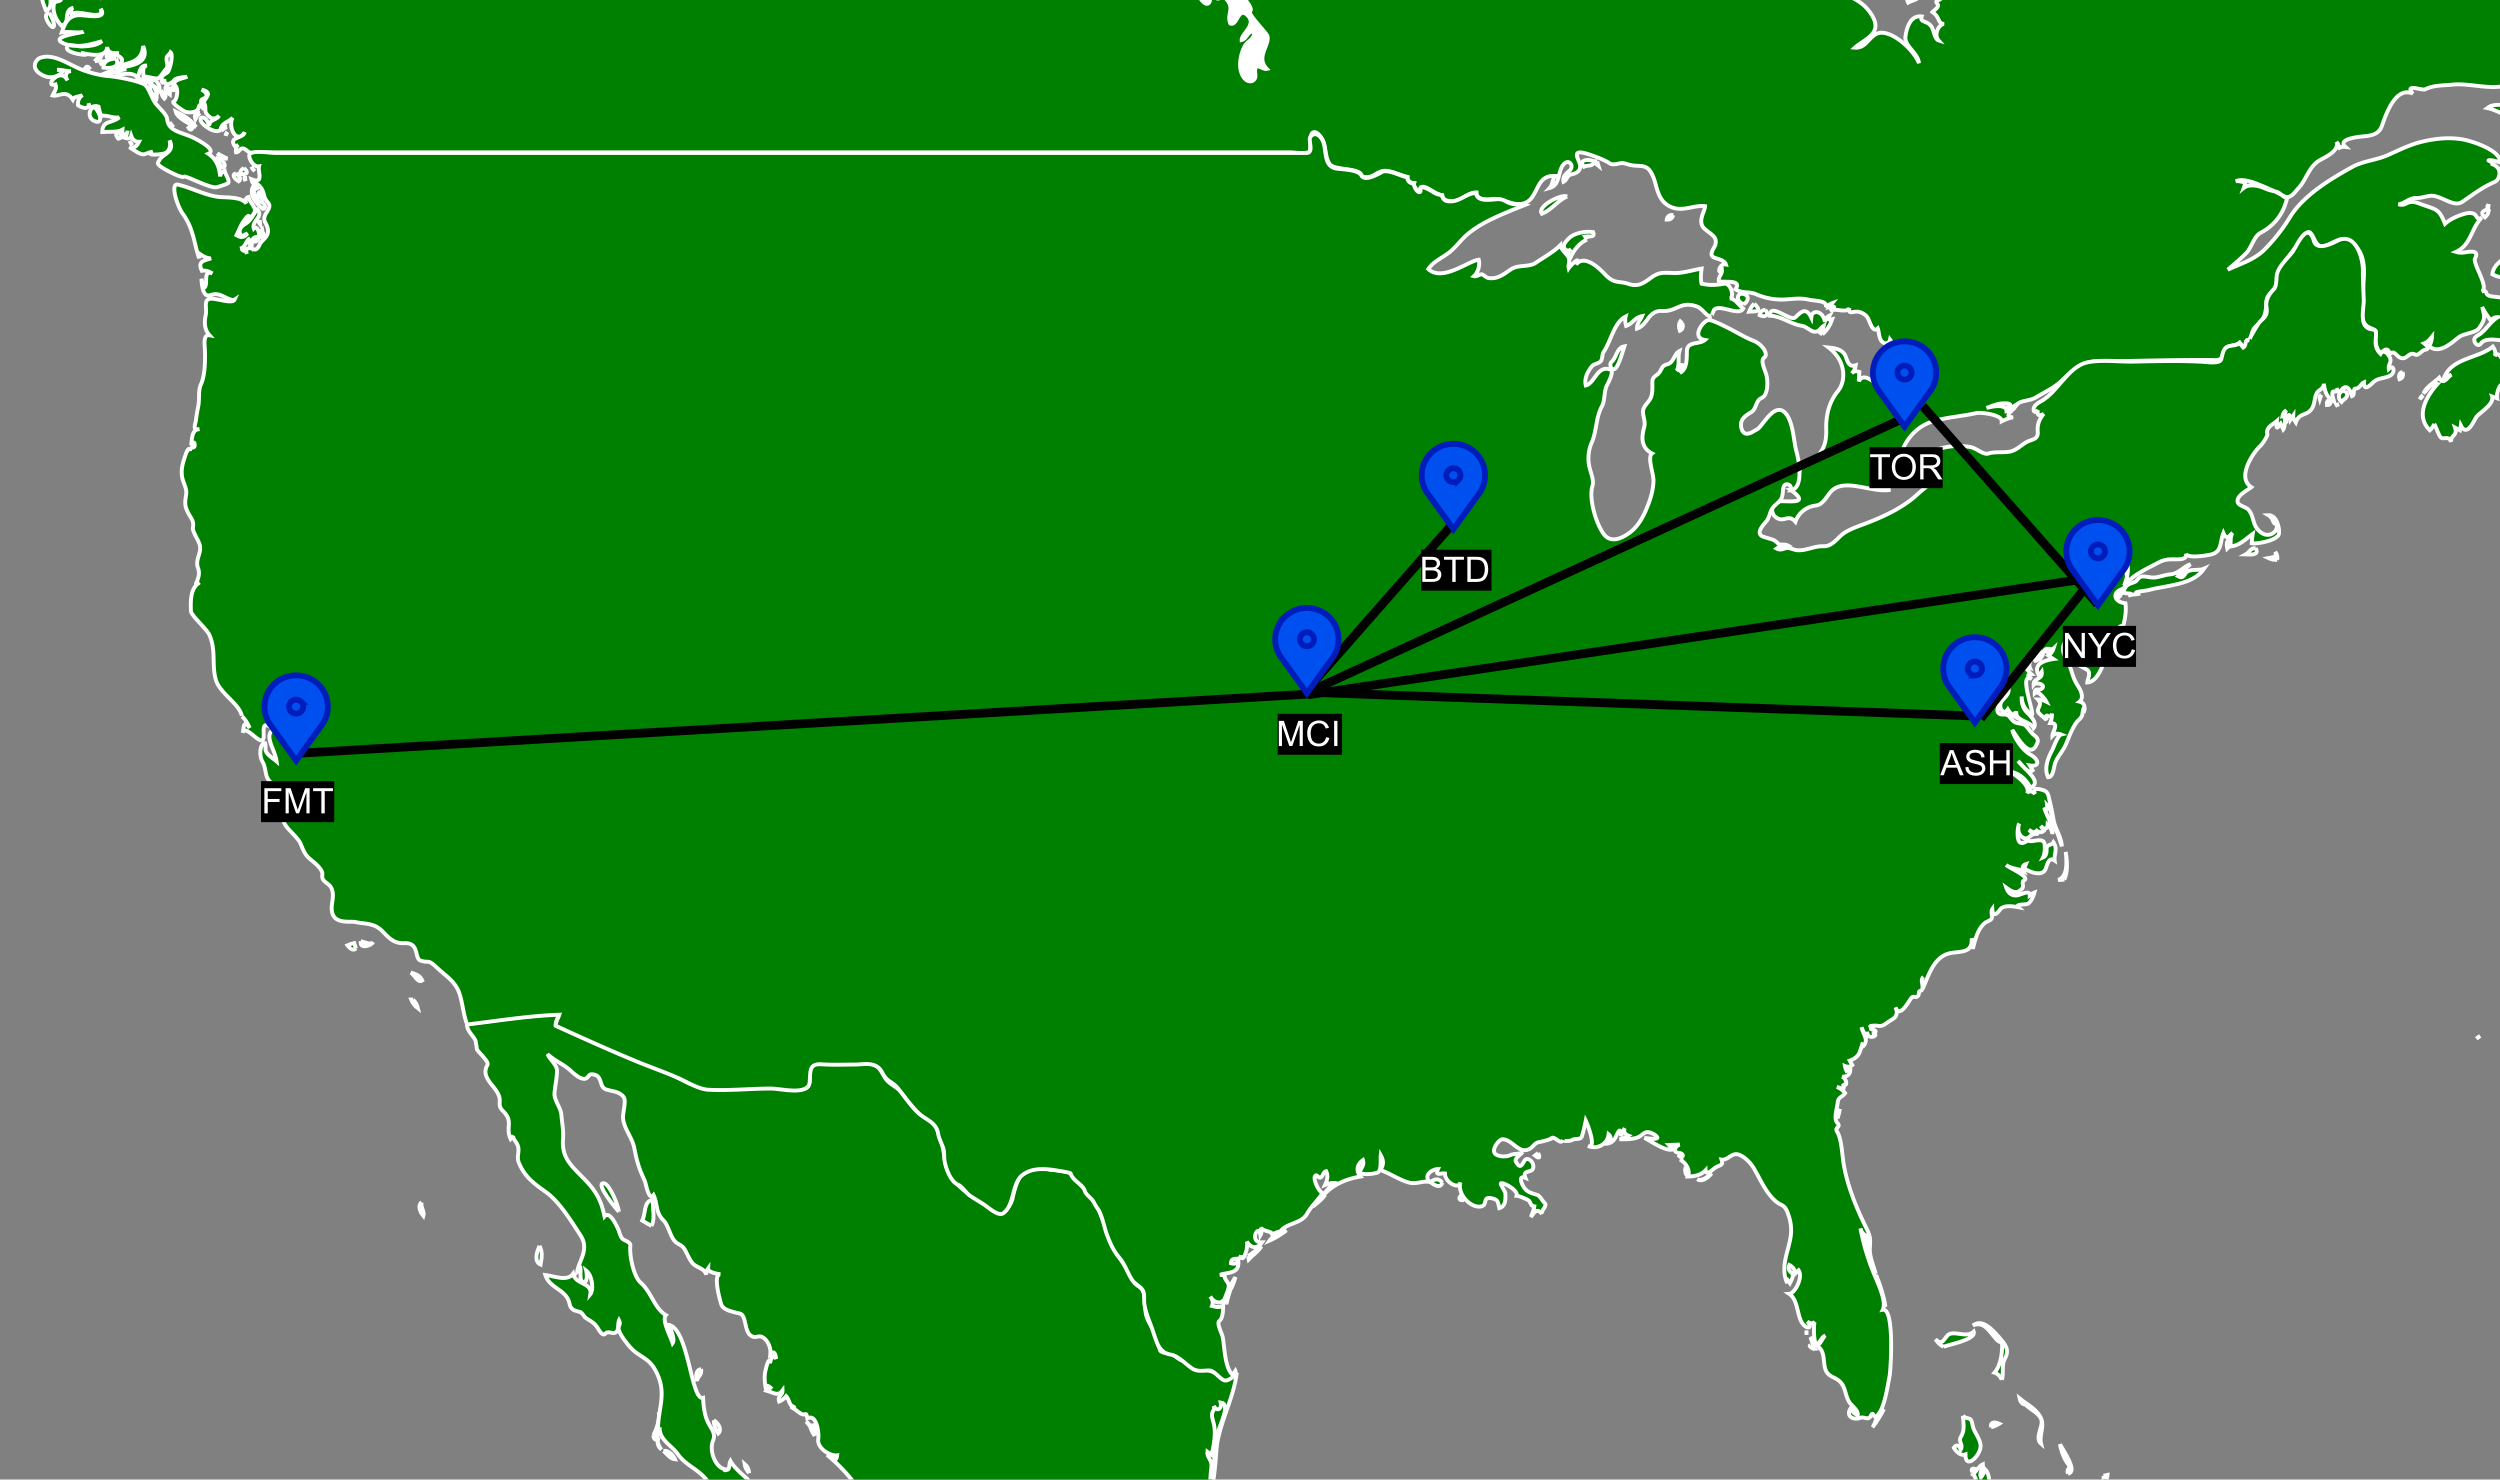 <svg xmlns="http://www.w3.org/2000/svg" id="svg1477" viewBox="0 0 640.18 378.87"><rect x="0" y="0" width="640.18" height="378.87" fill="#808080" stroke="none"/><defs><style>.cls-1{fill:#fff}.cls-3{stroke:#fff;stroke-miterlimit:3.97;stroke-width:1px}.cls-4{fill:#0050ef}.cls-4,.cls-5{stroke:#001dbc;stroke-width:1.5px}.cls-4,.cls-6{stroke-miterlimit:7.5}.cls-3{fill:green}.cls-5{stroke-miterlimit:3;fill:none}.cls-6{fill:none;stroke:#000;stroke-width:2.25px}</style></defs><path id="path55" d="M207.43 365.27c.28.85.66 1.65 1.16 2.39-.22-1.43-1.09-2.74-2.12-3.64.32.41.64.83.97 1.25" class="cls-3"/><path id="path57" d="M107.97 307.88c-1.03.73-.52 2.35.46 3.53.35-1.15-.81-2.38-.46-3.53" class="cls-3"/><path id="path59" d="M138.15 319.04c-.42.92-1.68 3.93.27 4.78.21-1.42.67-3.14-.27-4.78" class="cls-3"/><path id="path61" d="M167.33 367.54c-.02.9.45 1.28 1.15 1.14-.27.91.13 1.88.9 2.5-2.34-2.82-.07-6.69-.68-9.57.29 2.18-.61 4.24-1.37 5.92" class="cls-3"/><path id="path63" d="M158.48 310.27c-.1-1.37-2.37-7.19-3.9-7.28-2.34-.13 3.41 6.88 3.9 7.28" class="cls-3"/><path id="path65" d="M169.92 371.53c.91.91 1.75 2.04 2.94 2.16-.58-1.31-1.77-2.33-2.94-2.16" class="cls-3"/><path id="path67" d="M166.83 313.92c1.05-1.93.13-4.44.41-6.72-2.59.45-1.74 3.36-2.78 5.35.78.48 1.57.94 2.37 1.37" class="cls-3"/><path id="path69" d="M179.5 350.58c-1.27.21-1.4 1.65-1.04 3.07.11-1.19 1.46-1.62 1.04-3.07" class="cls-3"/><path id="path71" d="M182.78 363.67c0 1.2.44 2.39 1.14 3.42 1.08-1.05 0-2.7-1.14-3.42" class="cls-3"/><path id="path73" d="M191.81 377.22c0-.92-.46-1.82-1.16-2.39.14.92.53 1.71 1.16 2.39" class="cls-3"/><path id="path75" d="M208.17 364.58c-.21.91.07 1.67.85 2.28.05-.86-.23-1.62-.85-2.28" class="cls-3"/><path id="path79" d="M119.59 262.22c7.82-.94 15.53-2.2 23.62-2.51-.3.96-.93 1.68-.91 2.85 11.03 5.03 22.29 8.71 33.2 14.39 5.69 2.96 11.53 1.67 16.75 1.67h8.21c1.58 0 5.03.82 6.16-.14 1.51-1.28-.2-4.36 1.3-5.66 1.32-1.13 4.71-.35 6.55-.35 2.6 0 5.18-.12 7.79-.08 2.4.04 3.06 1.25 4.3 3.48 1.04 1.87 3.16 2.29 4.52 4.15 1.18 1.62 3.2 4.37 4.71 5.41 1.43.98 3.36 1.75 4.14 3.64 1.12 2.74 1.64 5.1 1.99 7.8.77 5.99 5.87 8.64 10.08 11.46 1.46.98 3.87 3.08 5.15 1.95.93-.81 1.93-2.2 2.19-3.61.34-1.82 1.21-4.71 2.29-5.96.68-.79 2.46-1.09 3.36-1.65.97-.62 3.32.52 4.56.54 1.3.02 2.69.25 4.03.55.83.19 2.38 2.64 3.34 3.48 1.57 1.37 3.76 4.44 4.53 6.37 1.05 2.61 2.37 5.36 3.11 8.02.77 2.8 2.67 4.49 4.02 7.05.62 1.16 1.22 2.34 1.97 3.43.59.86 1.29.83 1.81 1.56 1.3 1.79.68 4.67 1.11 6.57.53 2.39 2.47 4.09 2.81 6.69.05.42.84 2.59.84 2.59.69.62 1.7.56 2.41.69 1.05.19 1.71 1.09 2.69 1.59.71.36 1.49.32 2.18.8 1.04.71.57 1.57 2.02 1.63 2.33.1 4.13.18 6.31 2.07 1.98 1.73 2.22-.61 3.91-.63-.94 6.23-3.9 11.41-4.98 17.65-.23 1.3-.67 12.43-2.09 12.19 1.78 2.59.46 6.3.64 8.99.18 3.35-1.23 6.06-.9 9.5.34 3.53 1.1 6.72 3.24 9.65 2.3 3.15 1.43 3.02.8 6.24-.29-1.27.78-3.06-.02-4.12-1.5-1.99-2.09-4.32-3.32-6.47.7 1.98.3 4.09 1.2 6.04.81 1.75 1.56 1.93 1.96 4.05.84 4.43 2.94 9.03 5.3 12.75 2.7 4.27 3.91 7.72 5.48 12.48.66 1.99 2.07 3.47 2.87 5.38.69 1.64 1.05 3.15 2.63 3.94-.8-.07-1.51-1.22-1.96-.57 1.77.55.41 3.16-.03 3.98 1.58-.09-.12-2.14 1.21-2.46.5.04.76-.24.79-.84.96.6 2 .68 3 .72 3.21.16 6.13 2.15 8.04 5.46 1.62 2.8 2.89 2.57 5.4 1.79 1.58-.5 4.31-1.17 5.34-2.73-.96.29-1.91.67-2.75 1.25 1.19-.95 11.04-3.8 11.59-2.05-1.01-3.19 6.53-4.91 7.88-2.39-2.12-.45.23 1.73.09 2.85.61-.72 1.21-.38 2.01-.45.51.13 1.02.2 1.54.23.07-.45.19-.87.36-1.26 1.08-.55 3.32-3.62.39-3.86.56-.64 1.14-1.25 1.75-1.82-.84.68-1.66 1.39-2.58 1.94.85-2.34 3.32-3.23 5-4.53 2.33-1.81 1.96-4.45 2.76-7.36.41-1.51 1.42-2.22 2.09-3.49.66-1.28.23-3.04.18-4.55-.13-3.61 1.11-6.22 1.4-9.56-.15.45-.35.87-.6 1.25.87-5.1 6.76-6.07 10.52-6.6 2.71-.38 4.8-1.27 7.25-2.42 3.21-1.5 6.31.21 9.74.59-.61-.29-1.23-.43-1.86-.45 1.47-.47 3.11.66 4.59 1.14-2.48-.59 1.44-2.45 3.2-1.55 2.63 1.35 2.33 5.15 1.85 7.55-.64 3.18-2.62 4.93-4.23 7.3-.84 1.24-1.84 2.8-2.12 4.45-.16.93.82 4.69-.24 2.62.61 1.85-1.84 3.49-1.79 5.35 4.61-.7-.98 2.87.29 4.67.18-.86.72-1.49 1.51-1.48-1.02 2.22-1.06 4.95-1.76 7.35-.57 1.96-1.91 5.82-1.71 8.02-2.56-2.95-1.17-5.2-2.08-8.43-1.31 1.23-1.21 1.28-1.76 2.95-.44 1.34-1.39 1.3-2.29 1.96-1.91 1.41-2.9 5.41-3.67 7.85-.75-.86-2.99-2.48-3.27-.43-.22 1.59-.34 1.22-2.19 1.22H380.2c-.92 0-3.6-.75-3.57.95 0 1.38.22 2.84.27 4.23.13 3.71-2.23 2.56-4.64 2.56 1.9 2.1 3.28 4.71 5.66 6.04 2.09 1.16 2.05 4.06 4.05 5.27.67.41.38 4.35-.15 4.86-.84.81-4.47 0-5.5 0-1.93 0-4.77-.63-6.48.39-1.66 1-3.12 3.65-3.57 5.71-.4 1.83-1.94 4.46-.53 6.74.56.9-.75 6.98-1.36 7.99-1.02-1.38-2.14-2.64-3.16-4.02-.59-.8-3.61-6.41-1.62-3.39-.53-1.66-2.28-2.31-3.3-3.41-1.52-1.61-2.67-3.6-4.27-5.18-3.22-3.17-5.09-6.13-9.15-7.69-.05 1.8 3.71 2.61 4.56 3.87-2.42-1.43-4.92-2.83-7.53-2.73.65-.32 1.12-.99 1.29-1.82-.79-.14-1.38.17-1.77.91-.13-2.78-2.17-1.9-2.24.11.68-.09 1.36.07 2.02.46-3.46.29-4.86 2.84-7.89 4-2.74 1.04-4.93 2.62-7.76 3.31-2.14.52-3.11.2-5.43-1.22-2.58-1.57-4.11-1.79-6.84-2.3-1.42-.27-2.37-1.14-3.52-2.24-1.47-1.4-2.78-1.7-4.43-2.39-1.34-.57-1.78-1.88-2.86-2.87-1.31-1.21-3.39-1.45-4.88-1.89-1.47-.44-3.12-.61-4.54-1.39-1.48-.82-2.68-2.21-4.22-2.99-3.56-1.79-7.05-2.81-10.33-5.56-2.71-2.27-4.44-5.46-6.95-7.86-.98-.94-2.02-.56-2.99-.33-1.45.36-4.18-.94-5.68-1.54-2.5-1.01-5.92-2.38-7.8-4.92-.93-1.25-1.66-2.65-2.48-3.99-1.41-2.28-2.98-2.36-4.8-3.73-.65-2.11-5.19-3.19-6.96-4.86-.93-.88-.89-2.27-1.82-3.21-1.04-1.06-2.22-3.52-2.94-4.91-.84-1.64-2.66-6.14-1.14-7.4 1.05-.88 2.49-.4 3.3-1.75.76-1.26-1.52-2.32-2.27-2.12.19-1.7 4.38-7.41 2.66-9.52-1.59-1.95-2.23-3.09-3.27-5.48-1.11-2.57-.5-4.55-1.11-7.12-1.31-5.52-6.37-10.13-9.21-14.95-3.28-5.56-6.51-9.67-11.27-13.61 1.21.58 2.4 2.24 2.59.12-1.75.24-5.17-1.79-4.84-4.15.24-1.7-.43-6.61-2.81-5.3-.33-2.02-.33-.49-1.64-1.24-.89-.51-1.72-1.38-2.66-1.72 1.21.28 1.29.18.25-.29-.64-.71-.68-1.73-1.37-2.45-.48.63-1.07 1.09-1.78 1.37-.51-1.44.91-1.56.86-2.85-1.18 1.59-2.08.63-3.98.11.31-.26.62-.52.91-.8-.98-.84-1.36-.61-1.13.68-.32-1.65-.52-3.28-.23-4.75.11-.55.96-4.29 1.23-2.2.16-.88.61-2.53 1.54-1.14-.1-1.19-.49-2.21-1.45-1.25.14-1.47-.51-3.35-1.96-4.25-1.16-.71-1.89.56-3.23-.58-1.45-1.23-1.02-5.02-2.55-5.47-1.06-.32-4.34-.73-4.84-2.39-.52-1.76-2.12-7.73-.22-7.7-.94-.13-3.21-.52-3.15-1.48-.31.43-.46.96-.47 1.59-.47-1.68-2.45-1.78-3.45-2.88-.86-.95-1.46-2.55-2.11-3.66-.67-1.13-1.78-1.19-2.56-2.12-1.2-1.44-1.62-4.05-2.84-5.26-2.12-2.09-1.4-4.07-2.54-6.47-1.3 1.55-1.85-2.78-2.3-3.76-1.52-3.23-2-5.09-2.64-8.34-.52-2.65-2.73-5.05-2.87-7.7-.06-1.23.84-4.32.19-5.25-1.06-1.54-3.21-1.52-4.5-1.99-2.09-.76-.65-3.65-3.63-3.89-1.02-.08-.97 1.27-2.11 1.17-1.09-.1-2.29-1.09-3.23-1.97-1.99-1.87-3.99-2.44-6.05-4.36.6 1.44 2.44 2.78 2.42 4.27-.02 1.84-.48 3.86-.64 5.68-.17 1.84 1.58 3.65 1.75 5.53.18 2.07.6 4.22.44 6.2-.39 4.81 1.91 6.7 5.38 10.25 3.15 3.22 4.36 5.5 5.24 9.63 1.27-1.48 2.94 2.03 3.5 3.29.29.66.57 2 1.16 2.5.47.41 2.07.8 1.95 1.71-.27 2.08.69 7.77 2.68 9.51 2.7 2.35 3.5 6.55 6.43 8.27-1.12 1.27 1.15 5.38 1.71 7.17.72-1-.47-3.43-.98-4.67 5.11.98 5.69 19.57 8.79 18.68.07 1.88.3 4.07 1.09 5.92.83 1.95 2.3 3.01 1.44 5.07-1.11 2.68.81 7.74 3.98 7.34-2.11.26-.2.34.02-.16.26-.62.16-1.41.48-2 .75 1.48 3.09 3.56 4.27 4.55.64.55 1.08 3.95 1.59 4.9 1.15 2.16 3.99 3.68 2.09 6.29-.76 1.04-3.64 4.29-5.01 3.61-1.79-.89-1.64-5.3-2.61-6.99-.71-1.23-1.76-2.15-2.76-3.02-1.61-1.41-2.7-3.46-4.16-5.07-2.13-2.34-5.03-3.36-6.93-6.07-1.6-2.28-4.77-3.61-4.61-6.85-.04.78-.13 1.54-.28 2.27-.84-6.57 2.98-10.76-1.24-17.57-1.71-2.63-4.18-2.96-6.21-5.4-.92-1.11-2.34-2.84-2.74-4.25-.29-1.01.65-1.24.06-2.39-.37.87 0 2.59-.84 3.07-.85.5-1.92-.54-2.7.33-.63.71-1.52-.8-1.91-1.45-.93-1.53-2.02-1.8-3.27-2.76a8.7 8.7 0 0 0-1.05-1.29c-.6-.16-1.2-.34-1.8-.54-1.24-.89-.89-1.38-1.38-2.55-1.18-2.81-4.94-3.29-5.91-6.44 2.36.27 5.63 1.73 7.11-.34.68 2.96 4.89 2.18 4.41 5.24.89-1.08.53-4.81-1.06-6.03.19.7.4 3.54-.93 2.86-.79-.4-.44-2.72-.53-3.32-.29.25-.57.52-.85.8.39-2.92 3.23-5.71.87-9.34-2.45-3.77-5.42-8.67-8.98-11.2-2.93-2.08-5.29-3.75-6.81-7.39-.57-1.36-.03-2.34-.12-3.64-.12-1.7-1.69-2.44-1.27-3.38-.22.33-.46.63-.73.91-1.43-3.06.89-4.41-2.02-7.24-1.35-1.3-.46-2.3-.93-3.69-.63-1.87-2.32-3.1-3.13-4.82-.61-1.29-.36-2.34.11-3.14.41-.71-.84-1.83-1.34-2.53-.46-.46-.89-.95-1.3-1.46-.11-.76-.24-1.52-.37-2.28-.8-1.64-2.33-2.57-2.15-4.33" class="cls-3"/><path id="path427" d="M20.05 25.83c-.09.34-.11.72-.07 1.14 1.79 1.12 3.02.8 2.7-.57.5 2.19.87.2 2.55.91.13.76.36 1.56.69 2.39 1.03-.43 3.16.7 4.61.34-1.74 1.62-4.33.65-4.33 3.76 1.77-.13 3.85.14 5.14-.57-.04.41-.07.83-.09 1.25.89.03 1.36-.31 1.42-1.02-.05.77-.35 1.38-.87 1.82 1.03.34 1.64.18 1.81-.45.32.93 1.05 1.52 1.98 1.48-.41.78-.86 1.78-2.46 1.36 4.1 2.84 3.32 1.73 5.97 1.14-2.25 1.23 2.19.69 2.82.53 1.36-.34 1.91-1.8 1.51-3.38 1.5 2.93-1.64 3.42-2.54 4.9-.62 1.02-.9 1.13 1.18 2.39.94.57 4.58 2.48 5.05 1.99.42-.43 6.86 3.24 8.52 2.68.79-.27 1.98-.59 2.65-.94.81-.44-.63-2.35-.78-3.27-.67.26-1.05.76-1.14 1.48-.13-1.53-.5-4.14-3-5.81 2.23-.92-2.42-3.46-4.24-4.29-2.71-1.23-6.08-1.47-6.32-4.6-.09-1.19-1.99-2.74-2.97-4.01-1.04-1.37-1.48-3.48-2.59-4.64-1.05-1.09-8.07-2.28-8.93-2.31-2.24-.08-6.27-1.02-9.05-2.43-3.83-1.95-6.25-3.16-8.91-2.32-1.27.4-2.87 3.01.91 4.64 1.21.52 2.24.38 2.97.14.59-.19 3.16-1.38.39-1.69 1.07-.09 2.49.43 3.56.34-1.2.07-1.71 1.02-.92 2.39-1.73-3.77-6.27 1.94-3.04 1.02.41 1.34-.44 1.97-.8 2.84 1.5.41 3.46-1.68 5.2 1.03.35-.86 1.72-.71 2.52-1.14-.56.35-.93.84-1.12 1.48" class="cls-3"/><path id="path433" d="M16.29-2.52c1.33-.9 4.35-1.02 3.51-3.42-4.14.05-5.94 2.93-6.33 5.92 2.24.2 1.72-1.73 2.82-2.5" class="cls-3"/><path id="path439" d="M35.53 20.82c.23-.23.47-.45.71-.68-.58.23-1.2.43-1.86.57.39.04.77.08 1.15.11" class="cls-3"/><path id="path441" d="M43.43 31.3c.07.42.39.84.96 1.25-.32-.42-.64-.84-.96-1.25" class="cls-3"/><path id="path443" d="M39.81 25.83c.56-.42.43-2.85-.71-3.87-1.82.38.57 2.46.71 3.87" class="cls-3"/><path id="path445" d="M38.15 19.8c-.68.2-1.2.54-1.55 1.02 1.13.41 2.17.13 1.55-1.02" class="cls-3"/><path id="path447" d="M39.13 20.14c-.02.76-.45 1.18-1.29 1.25 1.48-.05 2.91 1.68 2.35 2.5.99-.43 1.1-2.45-1.06-3.76" class="cls-3"/><path id="path449" d="M41.87 23.21c-.59.34-.67 1.07.22 2.05.43-.41.46-1.15-.22-2.05" class="cls-3"/><path id="path451" d="M50.25 32.55c-1.49-2.01-3.07-2.91-5.27-3.98.43 1.75 3.66 3.19 5.27 3.98" class="cls-3"/><path id="path453" d="M48.07 32.32c.48 1.04.91 1.16 1.3.34-.43-.11-.86-.23-1.3-.34" class="cls-3"/><path id="path455" d="M42.73 21.96c-.68.38-.48 1.35.8 2.28.07-.66-.2-1.41-.8-2.28" class="cls-3"/><path id="path457" d="M55.74 40.07c-.35.71.42 1.84 1.14 2.84 1.43-.15.37-1.81-1.14-2.84" class="cls-3"/><path id="path459" d="M44.55 21.96c-.4.2-.6.54-.59 1.03 1.07.32 1.28-.07.59-1.03" class="cls-3"/><path id="path461" d="M55.63 39.27c.8.83 1.79 1.4 2.6 1.36-.87-.41-1.73-.87-2.6-1.36" class="cls-3"/><path id="path463" d="M51.19 28.91c-1.07-.07-1.54.55-1.16 1.59.3-.59.69-1.13 1.16-1.59" class="cls-3"/><path id="path465" d="M58.23 33.8c-.23.2-.43.57-.45.91.15-.3.3-.61.45-.91" class="cls-3"/><path id="path467" d="M58.05 32.44c-.75-.23-.79-.04-.79.57.26-.19.52-.38.79-.57" class="cls-3"/><path id="path475" d="M491.66-1.72c-1.27-.15-4 .71-3.06 2.39 1.28-.72 2.94-.62 3.06-2.39" class="cls-3"/><path id="path491" d="M637.33 53.5c-.05.89-.4 1.65-.98 2.16-1.76-1.45.19-1.87.98-2.16" class="cls-3"/><path id="path493" d="M637.29 52.25c-.06.42-.11.83-.17 1.25-.41-.85-.03-.74.17-1.25" class="cls-3"/><path id="path495" d="M615.21 95.29c.34.95-.04 1.6-.76 1.82-.29-.86-.05-1.76.76-1.82" class="cls-3"/><path id="path497" d="m620.48 101.21-.81 1.02c.14-.46.41-.8.81-1.02" class="cls-3"/><path id="path821" d="M-106.29-105.68c-4.44-1.47-4.88-.38-8.74-1.14-2.54-2.8-1.55-4.86-1.23-6.49.47-2.34.25-4.99.3-7.51.15-5.62-.5-11.64.23-17.03.29-11.21.13-22.7-.62-34.16-.54-11.75.39-22.74.88-33.94-.24-2.71-.42-5.4-.39-8.02.03-1.54-2.15-5.42.89-5.45 3.29-.04 7.91.3 11.92.8.67.09 4.92.48 6.3 1.34 2.32 1.45 7.07 3.51 6.44 2.05 2.75 2.58 14.23 4.47 16.23 4.67 2.95.29 4.54-.66 8.52.44 2.48.7 6.13 2.3 7.62 2.07-3.52-1.63-.61-2.12-3.68-2.16-.14-1.54 4.94-.52 7.16-.68 1.66 1.24 7.87 4.86 5.27 1.98-1.08-1.2-3.44-2.64-3.21-3.46.3-1.07 1.78-1.61 3.23-2.08 2.87-.93 6.63-1.3 9.75-2.09 1.58-.39 1.93-1.18 2.43-2.14.64-1.19 4.03-.23 5.87-.64-3.96-.09.18-1.33.89-1.37-2.92.11.49.65 1.28.67 1.36.04 2.39-.18 3.33-.42 1.95-.5 4.18-1.12 4.7-2.41 2.62 2.22 2.7.11 3.52-.42 1.43-.92 3.81-1.25 5.34-2.09-1.74.87 2.83.72 4.07.81 2.45.18 3.05-1.09 3.59-1.95 0 .62.08 1.54 2.26 1.37 1.3 3.19-5.4 3-8.58 3.78-2.02.5-3.91 1.16-5.01 2.18-.37.34-1.62.18-2.28.34-1.02.25.59 2.08-.16 2.58.52-.3.88-.68 1.09-1.14.16.67-.04 1.16-.61 1.48 1.75-1.17.3 1.73.21 2.05 3.93-.83 3.68-4.36 6.64-5.8 3.6-1.74 11.12-1.06 13.74-3.43.19 1.31-3.08.93-2.05 2.62 4.05 1.66 6.31-1.19 7.14-1.87.84-.69 1.17-1.61 1.86-2.38.92-1.16 4.54-.74 6.39-1.34-1.3-.27-2.5-.46-3.59-.57-.04-.3-.07-.61-.11-.91-3.08 0-2.74-2.66.17-2.01 3.43.77 8.07 3.31 10.1 5.17 2.27 2.29 1.4 3.8 6.89 6.46 5.71 2.79 8.79 2.04 10.71 1.3-2.31-.77-3.38-.48-4.41-.23.31-.39 6.37-1.4 1.85-2.05-.44-1.32 2.24-2.04 5.13-1.25-1.54-.5-2.73-.69-3.59-.57-.81-1.87 4.45-2 5.87-2.73-1.9.28-4.05-.34-5.38.8-1.2-2.79 5.96-.15 7.48-1.25-1.17.62-.72 2.3 0 3.76.99 0 2.19.19 3.59.57-2.11.5-4.34 1.46-3.64 3.41 4.75.82 7.96.33 10.02-.76 1.98-1.05 1.88-3.29 4.17-4.14 2.38-.88 6.94.06 10.6.14 3.89.09 7.21.73 12.94 2.85 4.55 1.69 7.58 2.39 10.84 2.57 3.99.21 6.76.92 12.03 2.68 4.02 1.35 7.28 1.53 10.44 1.95 2.25.3 10.57 1.71 10.86.51-.7-.38-1.39-.76-2.09-1.14 1.03-.45 3.33.33 4.22-.21 1.4-.86 6.34 1.39 8.96 1.71 2.23.27 10.16 3.79 10.24 5.34-.05 1.22-1.4 1.63-3.61 1.37-3.33-.4-3.28 1.19-5.81 1.3-2.69.11-1.46.51-2.23 1.73-.53.85-3.21.35-3.59 1.29 3.27-.19 9.64 1.7 13.59 2.09 4.34.43 9.04.72 12.46.31 1.59-.19 3.01-.52 4.74-.61.84-.04 4.45.8 4.71.45.57-.75 1.61-.42 3.13-.54 1.03-.08 5.16-2.14 3.9-.23 1.38-.97 4.05-1.07 6.07-1.6 1.02-.26 3.79-1.53 5.57-1.02.32.65.3 1.14-.05 1.48.57-.72 3.17.82 3.72 1.82 1.1-.57 3.11-.37 5.04-.23 1.54 1.59-.41 2.71 2.5 4.32.78-.52-.14-3.38 2.7-2.28.23.76.45 1.52.68 2.28.19-1.94 5.37.87 5.73 2.78.31 1.62-4.07 1.06-6.92-.28.32 1.4 2.97 1.97 4.2 2.05.79.95.61 1.54-.66 1.37 1.4.32 3.4.98 3.69 2.16.05-.32.14-.62.27-.91 1.31 1.25 4.14 3.93 6.33 4.44-1.4-.99-6.47-4.42-5.18-4.92.69-.27-.29-1.63-.4-2.27-.11-.64 1.91-.12 2.32-.44.19.76-.2 1.18-1.16 1.25 4.26 3.09.24-2.54 4.84.46-.66-1.07-2.05-2.04-1.66-2.74.35-.62-3.13-2.23-3.05-3.43.11-1.66-2.19-2.24-3.14-3.87-1.23-2.1 2.64-1.49 3.22-2.6-1.06.3-1.74 0-2.05-.9-.14-.48 2.61-.57.45.22 2.09-.38 4.52-.5 6.27-1.17 1.79-.68 5.07.03 5.78-1.45.68-1.43 3.82-1.7 6.24-1.88 2.91-.21 1.65-1.79 2.99-2.92-2.28.85-10.25.27-8.76 2.99.41.83-2.02.2-2.8.12-1.6-.17-2.41.69-3.24 1.11-1.62.8-6.94-1.94-6.94.12.82.4 1.64.78 2.46 1.14-1.68-.39-2.8-.14-3.86.07-.67.13-5.3.76-3.43-.75-.61.82-1.06.6-1.36-.69-.48.39-1.36.39-2.66 0 2.36-4.68 12.25-3.98 18.52-6.14 2.11-.72 5.21-2.39 9.89-.92 2.73.86 3.15 2.12 4.19 3.36 1.79 2.14-.21.96-.23 2.33 4.46 1.72 3.68.99 6.47 1.03-.06.34-.13.69-.21 1.02.64-.23 1.48-.27 2.54-.11-2.27 3.44 12.46 1.55 12.25 1.48-.57 1.39 5.31 3.46 6.82 3.57 1.8.13 3.59 1.27 4.77.79 1.55-.63 5.93 0 8.21-.05 5.07-.14 8.24-1.62 14.19-1 2.52.27 5.25 1.09 7.86 1.51 2.98.49 4.31-1.12 7-1.05-5.03-2.33-3.52-4.81 2.13-.5 5.21 3.99 7.41 1.79 10.41 1.64-1.67-.91.54-1.46-3.66-3.06-3.14-1.19-5.82.16-6.41 1.35-.63-.82-1.93-1.63-2.88-2.41-1.48-1.21-.79-2.87.75-.44 1.11-1.04-1.96-1.94-3.12-3.42 2.14.23 4.7.88 6.38.61 1.5-.23-.14-2.62 1.3-2.56.86.04 3.53.36 4.64.71 1.68.53 5.79 2.32 3.47 2.61 2.83.66 4.16-.11 6.12-.34-.36 1.29-2.27 1.64-2.36 3.07 1.45.07 1.73-.82 2.37-1.35 1.1-.89 3.57-1.16 5.39-1.5-2.19.9-2.54 3.38-2.96 5.32-.39 1.82-1.75 2.22-2.57 3.79 1.38.69 2.51.95 3.39.8-.43.68-2.07.86-.59 2.39 1.71-.21 2.29-2.64 5.65-1.02-.96.45-1.95.89-2.36 1.71.64-.58 1.92-.68 3.54-.34.36 1.28 1.09 2.41-.39 2.73-1.09.24-4.89.84-5.07-1.14.05 1.95-3.78-.85-4.19.45 2.41 1.58 7.45 3.81 5.82 5.12.7-.47 1.32-1.02 1.48-1.82-.92.15-2.71-.77-3.52-1.71-1.28-1.48 4.41-.29 5.41-.34 3.17-.14.36-3.85 3.12-4.33-1.7-.9-2.01-1.71-1.83-2.4.33-1.26-1.18-1.16-2.46-2.71-1.04-1.26 2.11-3.79 3.3-3.87 4.23-.27 7.23-.53 9.86-2.25 2.61-1.74 4.65-3.83 8.55-4.6-.61.29-1.54.25-2.8-.11.23-.8 3.05-2.45-.21-4.27-2.33-1.3-2.95 1.28-2.81 2 .68-.2 1.34-.43 1.96-.68-1.31.72-3.33 2.8-7.18 1.42-1.19-.43.07-2.47.82-2.47 1.96.02 2.36-1.55 3.92-1.91-.79-.25-1.57-.51-2.37-.8-.94-2.18 4.4-2.46 7.1-2.16-1.18.5-3.22.95-2.28 2.62 1.28-.83 3.09-1.31 4.16-2.28-.62.06-1.3.06-2.05 0 .83-.16.94-.75-.11-1.71-2.14.08-2.72 1.27-5.35.96-1.86-.22-3.71-1.63-5.67-2.66.3 1.87-3.14.68-5.72.14-1.07-.22-2.95-1.51-3.84-1.51-1.37 0-2.54.2-4.66-.91.05-.35.12-.69.21-1.02-4.04-.46-3.86-3.27-3.59-4.18.54-1.76 2.74-2.83 6.4-2.54-.78-.25-1.57-.51-2.37-.8.64-.26 1.14-.61 1.52-1.02-.85.34-3.63 1.54-6.16-.65-2.11-1.82.57-3.07.77-4.19.28-1.5.75-2.59 3.08-2.99 1.68-.29 3.24 1.13 5.1 1.39 1.88.26.74-2.15 2-2.44-1.27.2-2.9.14-5.12-.68.74-1.29 4.3-.74 5.89-1.48.87-.4.96-1.13 2.27-1.27 1.62-.16 3.88.14 4.62-.67-.96.62-3.54.53-6.08-.34.53-1.1 4.35-1.99 8.2-.11-.5.42-.86.91-1.07 1.48 2.06-.36 1.78.54 1.56 1.14 1.41-.94 3.3-1.05 6.6-.46-.07.37-.12.75-.15 1.14 3.23 1.03 6.7 2.23 7.97 4.51.91 1.62 1.55 4.26-.6 4.38.82.09 1.69.24 2.62.46.17.38.34.75.52 1.14 1.55-.2 5.02 1.32 3.75 2.16 2.06-.04 3.55 1.89 2.34 2.16 1.73.24 1.46-.97 3.38-.57-.17.66.56 1.42 2.19 2.28-3.29.32-9.42-1.33-9.59 1.25.75-.67 2.35-.84 4.73.45-3.58.52-5.43 2.34-8.24 3.41.77-.13 1.67-.13 2.7 0-.91.02-1.66.17-2.23.46 1.5.09 2.23-.48 4.11 0 1.64.42 2.97 1.45 4.56 1.71 3.4.57 2.42-2.89 6.94-1.14-.77.49-1.73.86-2.94 1.02 3.13.16 7.43-.81 11.68.91-2.07-.32-3.85.34-4.38 1.24-.23.4-3.32 1.85-2.82.13-.57.29-1.32.44-2.22.45 2.53.93 9.94 4.95 6.92 5.7 2.53-.25 1.21 1.98 1.08 2.77-.08.61-.26 1.16-.52 1.67 2.16.43 2.46.74.92.91 1.43-.39 1.88.34 2.02 1.25 1.52 0 2.24-1.07 2.85-1.73.63-.73 2.48-1.34.02-2.71.29-1.03 2.48-.56 2.32-1.89-.13-1.09-.95-2.5.13-3.01 1.65-.78 2.3-3.9 6.69-2.17 2.88 1.14 9.72 4.08 10.63 6.2 1.18 2.73 2.29 5.81-2.47 4.96-.06-.39-.1-.77-.12-1.14-1.71 1.04-3.43 4.5.18 7.55 2.84 2.4 8.68 4.71 6.7 6.68 1.63.76 3.21-.52 4.04-.91 1.36-.64.62-3.2 4.17-1.71 1.42.6 2.19-5.16 3.08-5.73 3.09-1.98 7.21-3.79 6.18-8.11-1.24-4.39 7.82-.15 8.27-3.23-.66.35-1.7.16-3.11-.57 1.48.35 1.05-.02.79-.7-.32-.82 2.41.05 2.95-.21-4.7-1.14 1.09-.81 1.67-.8-2.32-.81-5.79-.97-4.3-1.82-1.04.3-3.19-.23-4.31-1.71.5.03 1.02.07 1.53.11-1.46-.95-1.41-1.56-.49-1.71-1.8 1.08-1-1.13.07-1.14-3.43-2.13 1.03-2.81-1.89-3.07 1.36-.48 4.05.75 5.68.52 2.05-.3 3.82-1.39 6.83-.67 7.27 1.73 12.48 1.29 19.43 2.55-1.8-.38-1.67.59-2.39 1.07-1.06.7-4.43-.16-6.16-.05 3.21.51 6.15.57 9.68 1.59-3.76-.32 2.61 1.09.12 1.94 1.32.03 1.9-.59 3.29-.49 1.61.12 3.74 1.03 5.19.94 2 2.88-5.03 2.99-6.85 3.64 1.91-.43 4.55.11 7.05.34 2.5 3.52-2.27 3.02-4.53 3.76-1.78.58-.49 1.19-3.26.15-.61-.23-3.97.93-4.22 1.21 1.55.46 3.22 1.04 1.21 1.37 2.29.43 1.99 1.06 1.32 1.59 1.13.34 2.08.41 2.84.23-3.03 1.78 1.58 3.54 5.16 6.03 4.75 3.33.6 7.05-2.19 7.12-2.36.05-2.93.96-3.82 2.15-.84 1.14-2.12.73-3.27 1.48-2.73 1.76-6.8 4.33-11.71 4.18.76-1.48-2.12-1.81-3.65-2.92.27.2.4-2.82.43-3.23-.31.76-1 1.48-1.96 1.79-1.31.44-3.51-1.7-1.15-1.34-1-.89-2.32-1.54-3.45-1.71.7.04 1.36.04 1.99 0-.69-.1-6.64-.61-2.73 0-2.5-.32-4.74-.01-5.3 1.37 2.51.29 2.65-1.89 6.08-.45-4.52-.17 4.17 1.38-.59.91 1.06.23 2.1.43 3.1.57-.27.77-.17 1.4 1.77 1.48-.24.21-.46.44-.66.68 2.05 1 5.79 4.14 3.71 4.63-.79.18-2.31-.5-3.38-.82-2.01-.61-1.36.59-2.93-1.31-1.93-.21-.34 1.54.98 2.5-2.88-.39-6.44-1.71-8.82-1.36-1.61-2.86-1.81-4.13-4.77-2.91-1.61.66-7.14.62-9.88-.05.93.91.87 1.44-.09 1.48 2.5 2.28 5.45 1.16 8.27 3.19-1.15 1.64-4.43 1.73-5.34 3.52-1.01 2.03-4.04 2.53-5.54 4.19-1.51 1.69-3.9 1.86-7.2 2-3.17.13-6.55-2.53-10.36-3.79 1.39.14 2.64.11 3.91.11-4.82-.41-11.27-3.87-15.6-3.76.86.27 1.74.61 2.63 1.02-.31.52-2.07.29-2.97.23-.91-.06-5.27-.27-2.84-.8-2.45.3-10.14-2.09-10.15.23 4.19 1.13 1.43-.09 3.15-.34 1.85-.27 5.14.57 7.5.94 2.85.44 5.11 1.33 8.02 3.37.72.51 4.29 2.73 5 2.78 4.02.32 7.92.68 11.57.56 1.08-.04 7.57-.26 7.64 2.27.06 1.96-1.78 3.8-3.86 4.36-2.68.73-3.63 3.49-5.12 5.19-1.21 1.39-7.99 7.1-13.24 1.94.5.76 1.13 1.52 1.89 2.27-1.34-.34-5.74-2.06-4.01.11-.82-.93-2.1-1.64-3.28-2.05-.03-.46.02-.88.16-1.25.03 1.03-1.45.53-1.95 1.14 1.19.75 1.83 1.5 1.91 2.28-4.24-1.98-1.23 1.54-2.14 2.11-.67.41-.6 1.47-1.57 1.65-1.16.21-3-.65-4.4-.8 3.26 3.23-9.09-.24-10.69-.6-4.61-1.04-14.83-.51-20.18-5.55 3.71 2.81.17 1.4-.17 2.48-.34 1.1 6.05 3.18 3.64.25 3.92 1.96 8.68 2.38 12.35 3.41-.43 1.13-2.5 1.09-3.47 1.82 1.77-.24 5.63-3.04 8.32-1.52 1.1.62 2.16 1.52 3.32 2 2.02.86 3.14.21 5.32 1.35-2.36 0 .68.63 1.29 2.27.43 1.12.04 1.99-.39 2.69-.61.99-2.65.31-3.75.85-1.19.59-1.86 1.59-3.91 1.36-3.01-.34-5.03-.63-7.5-.35-4.15.46 2.27 2.22 3.8 2.87-.31.31-.97 1.27-2.08.7-2.34-1.18-1.81.82-3.81-.08-1.2-.54-1.72 2.42-3.05 2.56.61.22 1.23.45 1.84.69 0 .46-.13.84-.41 1.14-1.34-1.61-3.39-1.68-4.66-1.71 3.09.73 1.99 1.57.9 2.03-1.11.47.44 3.13-3.13 1.61 2.08 2.54-1.2 1.32-2.88 1.14.5.91 1.41 1.48 2.45 1.59 1.33 2.68-9.69 2.55-4.9 6.26-.64.31-3.6-.87-1.74.74.2.17-.36 2.24-.72 2.36-2.69.9-1.46 7.77-6.24 6.46 1.18.84 1.02 1.03-.48.57 2.86 1.59.21 8.6-.01 9.61-.3 1.34 1.9 4.21.91 5.14-.65.61-.71 1.57-.62 2.6.03.71-1.54.49-2.06.75.88.18 1.78.41 2.7.69.23.88.16 1.6-.21 2.16.42-1.98 3.95 2.18 4.9 1.02.24 2.54-.44 4.69-1.14 6.72 1.23-1.99-.5-6.62 2.79-7.12 1.31-.2 3.25-.38 5.16.39 2.12.86 3.64-.94 4.12 1.85.64 3.67 3.81 9.07 5.96 13.16 2.27 4.43.17 7.25-3.27 8.35 2.93.19 3.69-2.13 6.64-1.94-.7.67-1.5 1.27-2.57 1.59 4.48-.55 7.53-2.75 11.81-3.56 5.13-.98 10.33 2.09 16.4 3.49 1.87.43 3.62.58 5.5 1 2.12.48 3.06 1.62 5.09 2.89 3.37 2.1 9.15 4.86 8.64 8.14 1.12-1.24 9.66 2.17 12.14 2.84 2.09.56 4.5.76 6.68 2.31 1.69 1.2 3.14 2.78 5.01 3.05.25 2.25-2.06 2.92-2.29 4.9 1.02-.98 1.52-2.4 2.71-3.22 1.45-.99 3.63.07 5.6-.06 1.46-.1 3.87-.17 5.07-.55 2.08-.66 2.47.66 4.86 1.2-2.34-2.14.66-.72 1.79-.52 1.43.25 3.18-.34 4.7.4-.1.41-.25.79-.45 1.14.39-.6 2.46-.98 3.52-.74 1.21.27 2.5 1.53 3.4.96-.53 1.26.43 3.27 0 4.65-.61 1.97-2.06 3.69-1.84 6.1.21 2.18 3.16 4.28 2.75 6.51-.32 1.74.34 3.71.23 5.52-.16 1.84-1.34 3.07-1.54 4.89 1.63 1.36 2.62 2.2 4.2 3.71 1.23 1.18 4.25 3.89 2.98 4.8-.9.64-2.58.44-2.94 1.62 2.04-.89 2.94-.6 5.65 1.11 2.51 1.59 4.73 2.16 6.75 4.78 4.37 5.66-1.02 7.02-3.61 9.38 3.03.26 3.74-3.36 6.34-3.77 3.35-.53 8.73 4.31 10.07 7.75-.29-2.86-4.04-4.43-3.41-7.16.3-1.99 1.27-5.19 4.11-4.8-.64 1.73 1.67.85 2.7 2.96.37.75.66 2.88 1.63 3.18-1.35-1.54.11-4.25 1.45-4.21-1.82-.09-.99-1.71-3.04-3.07.23-.34 1.93-1.25 1.3-2.04-.72-.89-.03-.78.5-1.1 1.45-.87 1.36-3.5 3.31-3.81-1.54-.39-.44-.94-.62-2.05-.14-.87-.74-2-1.86-1.82.23-.87-.58-2.02-1.45-2.96.98.15 1.46-.37 1.31-1.25-1.07-.1-1.88-.69-1.16-1.37-.46-.19-.93-.38-1.39-.57.13-1.28.88-3.53-.48-5.13-.96-1.12 2.13-2.95-.56-2.39.59-.51 1.29-1.27-.71-1.48 1.16-.11.55-1.89 2.2-1.37-1.96-.32-1.89-2.06-1.07-2.5-1.34-.57-2.38-1.2-.79-1.59-.94-.28-1.88-.59-2.82-.91 1.5-.46-.96-1.16-1.16-2.87-.12-1-.14-2.3-1.87-2.71.44-2.28 3.98-2.12 6.14-2.7 3.18-.85 6.41-2.47 9.11-3.91 5.66-3.01 11.07-6.91 14.3-12.12 2.93-4.67 3.7-12.03-.48-19.52-1.61-2.73-4.61-6.38-8.13-8.08-1.47-.71-2.99-1.03-4.35-2.23-1-.89-3.51-2.58-4.57-2.46.5-2.3-1.01-3.29 1.43-4.35 2.79-1.21 2.79-4.63 6.17-5.44-2.84-.1.38-2.59-.68-3.98.93.21 1.88.48 2.84.8-1.12-1.46.07-1.69 1.14-1.79 1.14-.11.3-2.32 1.18-2.76-1.13-.63-2.05-.79-2.73-.46.42-.48.48-1.14.21-1.96-.38-.9-2.4-2.13-2.42-2.73-.03-1 1.78-1.12 2.5-1.56-.89-.11-1.82-.34-2.79-.68-.1-1.3 1.16-1.71 1.67-2.62-.66.04-4.83.96-2.85-.23-.75.05-1.46.17-2.11.34-.73-2.99 3.63-2.88 3.79-5.3.08-1.21.46-4.57 2.32-3.93-3.18-1.03-5.92-3.53-6.23-5.78-.4-2.93.66-3.82 3-4.93 2.62-1.24 3.86-2.57 8.34-1.6 4.25.92 9.11 3.02 12.93 2.97-.39.68-1.36.92-1.6 1.71 2.94-1.7 6.23-2.5 11.82.68-2.88-1.88 4.84-2.92 5.86-3.4 2.29-1.08 3.72-.43 7.14.55 2.18.62 4.38 3.7 6.17 2.62 1.28 1.71-.36 2.87-1.19 3.53 2.15-.86 2.74-.62 5.8-.34-.08.38-.16.75-.23 1.14 2.31.09 2.08 2.68-.18 1.94 2.7.91 3.65-2.82 6.84.57-1.15.48-2.43.79-3.23 1.59.98.29 1.87.41 2.68.34-.41.54-1.13.69-2.18.46.82 1.16 2.71 3.01 3.57 1.93 1.15 1.83 1.62.73 3.42.98 1.39.19 2.95.54 4.46 1.13.55.22 7.53-.61 5.05 2.1 2.8 1.11 4.36.04 4.59-1.43.27-1.87 2.74.46 2.84 1.66.1 1.25-1.53 1.23-2.38 1.74-2.8 1.69 2.58 9-2.12 8.51 1.24.78-4.05.44-5.19.45-2 .03-4.68-1.07-6.45-.68 2.84.45 5.1.97 7.72.95.79 0 4.57-.17 5.48.98.49.63 1.32 3.64 1.04 3.93-.32.32-1.53.52-1.23 1.25.34.84.85 1.4.03 1.77 1.44.39 3.84-.68 4.78 1.59-1.5-.43-2.44.06-2.98.8 3.03.62.02 3.96-.66 4.67-.92-1.13-.72-2.54-2.62-2.96 1.91 2.72-1.32 3.25-3.41 3.07 1.23.15 2.89 1.34 3.85.91-.13.38-.26.76-.38 1.14 3.3-.26 3.94-3.42 7.39-3.53 4.04-.13 5.76-.46 7.82 3.98 3.63 7.81-7.03 7.05-10.14 10.36 2.23-1.16 4.88-1.88 7.39-2.73 2.53-.87 3.11-2.44 3.81-4.74.24-.78 2.11-4.43 3.26-1.1.7 1.99-1.28 3-2.07 4.13 2.15-.38 2.39-2.61 3.02-4.21 2.39 2.63.42 4.54.8 6.71.79-2.69 1.86-4.02 4.44-5.3 1.2-.59 2.18-1.42 3.52-1.84 1.11-.35 2.45.2 2.87-.84.4-1 .27-3.76 2.05-3.57 4.69.5 3.27 4.91 3.32 6.43 1.04-.51 2.04-2.49 1.67-3.87-.27-1-2.25-1.23-1.77-2.39.26-.62 2.06-.1 2.68-.34-3.3-.3.35-2.24 1-2.27 1.01-.05 2.28-.43 3.45-.12-1.58-.83-4.32-.61-3.95-2.73 1.64 1.08 2.81.34 1.64-1.14 2.12 1.12 1.34-.88.11-1.82 1.77.44 3.19.39 5.06 1.36-1.12-1.39-4.07-1.85-4.6-3.45-1.04-3.08 3.12-1.43 5.11-1.34-3.49-.47-1.13-3.03-.55-3.77.99-1.28 1.34-5.04 4.96-3.06-.78.13-1.47.35-2.07.68.59-.27 4.02-.4 1.8.91 2.69-.59-1.7 1.88-2.51 2.16 1.47-.07 2.7-.54 3.84-1.02-.69.66-.56 1.34-.7 2.28 1.43-.09 1.75-1.38 3.36-1.25-1.09.16-.88 4.46 1.38 4.1-.11.4-.25.78-.41 1.14.95-.84 1.25-.57.91.8.45-.64 1.26-.64 2.43 0-.07 1.31-1.54 1.23-2.81 1.37 1.17.15 2.36.57 2.53 1.82.31-.64.93-.99 1.85-1.02.51.91.31 1.6-.55 1.71.9 0 1.55-.26 1.97-.8-.46 2.56-2.62 2.47-5.46 2.62.23.43.53.85.9 1.25.86-1.75 5.08-1.36 7.45-1.14-.79.28-1.34.78-1.66 1.48 1.95-1.39.89 1.09-.2 1.14 1.15.27 1.62-.51 2.73-.22 1.8.47.95 1.31 1.42 2.29 1.04 2.16-4.5 2.33-5.76 2.71 2.54-.27.48 1.35-.25 1.48.6.03 5.88-2.3 3.49-.34 1.14-1.06 3.24-1.23 5.12-1.37-.34 1.38.57 3.17-1.83 2.85 3.11.36-.45 1.55-1.05 1.73-1.28.39-2.71.7-3.42 1.68 1.69.48 2.78-.84 3.57-1.53.86-.75 3.05-.57 4.42-.63-.1.38-.21.76-.33 1.14.67-.73 1.27-.46 1.8.8-1.09.25-2.36.27-3.24.8.98-.18 2.72-.7 2.43 1.14-.05-1.49 1.79-.64 2.57-1.37.85.87.44 1.46.56 2.2.13.8 1.72 1.2 1.64 2.09-.08 1.01-3.76 2.48-5.12 1.86 1.09.77 8.74 1.21 5.23 3.07 1.48 1.01 2.79.16 4.2 1.34.4.34 2.59 2.69 1.11 2.33-1.93-.48-4.89 1.89-5.01 3.39.21-.3.47-.56.76-.8 2.54 2.7-4.5.54-5.59.11.34-1.2 1.92-.71 3.07-.91-1.65-.16-3.18-.06-4.78-.11 1.53 1.55 3.84 2.25 5.59 2.62-.81.09-1.66.13-2.53.11 1.67.31 3.16.11 4.88.57-.13 1.75-2.96.54-3.93 1.48.52.27 6.7 2.2 3.14 1.93 3.5.59-1.91.12-2.3.11 2.17 1.62 4.99 1.48 6.59.91-.2.6-1.58 3.33.59 2.05-2.64.74.98 1.38 1.7 1.25-.24.32-.46.67-.65 1.02.75.45 2.49.5 3.15.42.87-.11 1 1.46-.09 1.4 1.23.29 2.09-.2 2.44-1.02.45.95.47 1.75.08 2.39.86-.52.77-2.29 2.36-1.93.25.68-.91 1.5-.61 1.92.88 1.22 1.09 2.36.09 2.86.51-.48 1.13-.82 1.88-1.02.76 2.13-2.51 2.52-3 3.98.57-.4 1.21-.7 1.93-.91-1.09 1.05-2.69 1.85-3.16 3.41 1.25-1.26 3-3.87 5.7-3.19-.03 1.38-1.39 1.77-1.86 2.85 1.68-1.19 3.28-2.47 4.76-3.87 1.14 1.43.1 2.29-1.22 2.05 1.67 1.23 3.65.24 4.26-.68 1.3 1.64-.42 2.29-1.32 2.74-1.34.67-1.56 2.32-2.81 3.07 3.63.54 3.69-5.96 7.41-5.7-.25 1.2-1.06 2.06-2.09 2.62 1.58-.13 2.29-1.41 3.91-1.48-.77 1.3 1.99 2.49-.14 2.73.95-.44 4.09 1.31 5.46 1.41 1.02.07 4.75.44 5.79 1.08 1.64 1.01 3.31.34 4.91 1.61.1 1.86-2.17 1.05-3.27 1.71.69-.1 1.41-.14 2.16-.11-1.2 1.3-3.37.88-5.26 1.14-1.66.23-2.22 1.5-3.77 1.8-3.87.75-6.94 3.12-11.62 2.41 1.1 2.09 10.37-1.69 11.57-2.05-2.21 2.7-8.41 5.37-12.8 5.12-3.08-.18-2.58 2.66-4.64 3.27-.61.18-6.18-2.64-6.92-3.38-.36 1.96 1.64 1.73 3.19 2.14 1.59.43 3.64 1.15 4.81 2.75-.82-.04-4.6 1.54-1.38 1.82-.66.23-1.34.43-2.05.57 2.13.63 4.94-1.06 5.45-2.57.41-1.23 2.42-.8 3.48-1.3 1.02-.49 1.55-1.7 3.03-1.57 1.66.15 2.89-2.71 4.34-3.34 1.31-.56 2.68-1.12 4.14-1.48 1.33-.33 3.16.12 4.27-.57-1.73-.57-3.09-.23-4.56-.11-.94-2.68 4.03-1.29 5.63-1.03 1.09.18 2.11-.26 3.28.25 1.42.62 1.91 3.52 3.71 4.54-1.32 1.15-3.22 1.66-4.5 2.84 1.09-.03 2.43-.26 2.23 1.37 1.87.13 2.02-1.93 3.03-2.78 1.11-.94 3.66.62 4.47-.75.03.91-.59 1.37-1.66 1.02 1.84 1.13 4.58 1.59 6.18 1.37-2.29.16.68 1.05.66 2.62 1.45-.56 2.76 1.52 2.62 2.73-.21 1.84-2.21 1.76-3.89 1.82 3.88 1.43 3.96 3.26.45 3.07.75 1.4 2.13 1.59 3.2 1.48.46 1.87-1.52.7-2.66.46 1.13 1.92-2.57.88-4.26.8 1.6.4 7.77.37 8.28 3.07-1.71-.67-3.26-.39-4.97-1.02 1.37.68 2.75 1.43 4.14 1.93-.38.68-.19 1.43.56 2.28-1.02.13-1.66.9-2.22 1.55-1.37 1.6-3.19 2.53-5.04 3.6-1.76 1.02-2.83 2.81-4.81 3.57-1.87.71-4.26-.77-6.22-.27-1.91.5-3.26 1.77-5.14 2.31-1.66.47-4.58-.8-5.68.5-.31.35.95.89.36 1.32-.76.55-1.61 1.38-2.51 1.74-1.51.61-.71.11-.78 1.92-.04.97-.57 2.25-1.11.15-1.43 1.85-4.18 2.43-5.04 4.78-.26.71-1.27.69-1.95.86-1.3.33-1.24 1.9-2.39 2.47-.95.46-2.01.31-3.2.14-1.53-.21-2.6.47-4.07.42-3.8-.13-6.34 1.06-9.86 1.45.61-.3 1.15-.68 1.62-1.14-.5.25-1.05.44-1.64.56-.77 0-1.22-1.15-2.15-1.2-2.34-.13-4.78-.69-7.13-.83-2.43-.15-4.34 0-6.27.82-2.04.87-5.09-1.45-7.29-.74-3.62 1.17-9.3-.63-13.29-.23-2.59.26-5.1.13-7.21 1.23-.68.36-5.42-1.6-3.14 1.08-4.53-2.02-7 5.71-7.91 8.25-.68 1.89-2.16 2.44-4.27 2.65-1.34.14-7.34.61-5.05 2.76-.84-.1-1.51.09-2 .57.45-.48.35-1.09-.29-1.82.73 2.35-3.06 3.91-4.39 4.7-2.75 1.63-3.34 4.98-5.45 7.19-.61.64-1.74 2.41-3.02 2.19-.5-.09-2.68-1.35-3.43-1.66-2.92-1.22-7.16-3.45-9.52-2.39.75-.08 1.55.07 2.4.45-.08.44-.19.85-.34 1.25 1.15-.94 3.39-.74 5.25.08 1.06.47 1.97.69 3 .89 1.01.2 1.77 1.43 2.82 1.65-.96 4.2-3.36 7.09-6.85 8.93-1.58.83-2.27 3.68-3.48 5.01-1.5 1.58-3.21 2.95-4.84 4.39 3.23-1.49 6.77-2.58 9.27-5.01 2.43-2.43 4.77-5.36 6.59-8.35 3.46-5.64 10.2-9.73 16.05-12.96 2.74-1.51 6.14-1.73 9.02-3 2.95-1.3 5.66-2.72 8.96-3.49 3.05-.71 6.37-1.14 9.96-.6 2.04.3 10.02 2.63 9.89 5.96-.7-.24-1.39-.43-2.07-.55-2.57-.18 1.2.54-.35.89.71.11 1.35.49 1.9 1.14.79 1.32.08 3.08-.84 3.47-3.2 1.37-5.57 3.25-8.37 5.14-2.06 1.4-4.89-1.26-7.46-1.55-1.3-.15-2.76.6-4.2.55-1.97-.07-2.86 1.36-4.63 1.61 1.41.47 1.95-.41 3.05-.57 1.17-.16 2.09.36 3.37.79 3.5 1.2 4.02 1.16 5.48 4.79 1.19-1.11 2.87-1.89 4.51-2.42.71-.23 1.52-.46 2.41-.3 1.55.3.94 2.05 2.48 1.13-2.75 2.73-2.67 6.96-6.59 8.77 1.68.5 2.59-.09 4.08-.05 2 .04.68 1.68.71 2.11.16 2.05 3.63 7.11 1.8 8.08 1.93-.55.21 1.02 2.8 1.29 1.95.21 3.97.48 6 1.33-.55 1.02-1.77 1.1-2.86 1.37 2.6 2.11 3.66 1.87 6.04 2.29 1.21.21 2.15 1.3 3.44 1.35 1.6.07 3.06-.44 4.83.57-.65.15-1.03.56-1.14 1.25 2.84.14 5.97-1.15 7.5-3.07.75.92 1.34 2.17 2.31 2.91 1.29.98 1.37-.57 2.29-.51 1.79.12 3.64 3.61 1.18 3.52 1.31 1.46 2.31.61 3.66 1.02.21 2.17-3.26 2.11-4.73 2.29-2.6.32-5.42 1.82-7.42 3.15-1.97 1.3-4.5 2.88-7.16 2.96-1.62.05-4.23 2.73-6.11.15 2.95 5.34-4.27 2.38-2.73.23-.5.2-2.1.68-1.73 1.65.3.8.57 1.09-.4 1.2-.63-2.92-2.13.93-1.85 2.39-.42-.15-.84-.3-1.27-.46.6 1.97-3.02 4-3.98 5.21-.62.79-2.39 5.44-4.02 2.2-.06.43-.13.84-.23 1.25-.41-.22-.82-.45-1.24-.68.71 2.12-1.2 1.89-1.02 3.64-.64-1.58-1.5-.63-2.52-1.02-.5-.19-1.38-2.98-1.79-3.53a4.82 4.82 0 0 1-1.14 1.59c-4.24-4.14.11-9.81 1.96-11.84-1.86-.36-2.51 1.55-3.59 2.39.88-1.8 2.65-2.68 4.03-3.99 1.07 2.11 2.12-.22 3.15-.8-.62.23-1.23.46-1.85.68 2.01-5 8.77-4.81 12.43-7.86.61.86.78 1.66.51 2.39 1.24-1.43 1.74 1.37 2.54 1.37-2.79-5.04 5.55-3.34 7.24-4.9-2.65-.63-5.02-.18-7.56-.41-1.98-.18-4.76-.75-5.82.82-.53.8-1.67.03-1.66-1.04 0-.67.98-1.09 1.39-1.38 1.74-1.25 2.76-3.26 4.64-4.38-.82-.03-1.41.28-1.77.91-.82-1.14-1.67-2.29-2.24-3.53.8 2.91.65 3.29-.79 5.43-.79 1.18-3.75 1.34-5.01 2.2-1.43.97-5.11 4.86-7.77 2.39.43-.68.67-1.48.72-2.39-.55.68-1.13 1.39-2 1.71 1.11.89 1.25 1.48.2 1.64-.84.13-1.69 1.63-2.51 1.21-1.58-.82-2.02 1.27-3.52.91-1.38-.33-1.68-2.23-2.95-1.03-.53-2-1.54-.99-2.35-.22-1.33-1.29-1.55-3.54-1.28-4.76.32-1.39-.43-1.16-1.89-1.98-2.91-1.64-1.32-6.79-1.34-8.86-.03-3.93 1.66-10.01-3.66-13.26-2.77-1.69-6.08 2.98-8 .96-.84-.88-1-2.04-1.82-2.91-1.1-1.17-3.17 2.83-3.52 3.31-1.11 1.51-2.33 2.97-3.37 4.59-1.14 1.79-1.12 4.33-2.16 6.07-.81 1.38-2.18 1.84-2.25 3.8-.1 2.92-.5 4.27-2.43 5.93-1.22 1.05-1.23 1.95-1.62 3.52-.16.66-1.28-.38-.93.79.11.37-.69 1.09-.9 1.21-.31-.38-.63-.76-.94-1.14-1.33 1.14-3.69.39-4.07 2.41-.48 2.61-1.73 2.04-4.29 2.04-7.1 0-14.13.14-21.17.29-3.06.07-6.58-.36-9.33.38-2.76.74-4.88 2.96-6.83 4.75-1.94 1.78-4.25 2.8-6.49 4.17-1.06.65-2.42.74-3.65 1.11-1.29.39-2.05 1.73-3.69 1.48 2.21-1.32-1.31-1.1-1.96-.97-1.19.23-2.26.68-3.35 1.09.71-.18 5.03-1.34 5.12.8.65-.21 1.29-.44 1.91-.68-.46.56-2.83 2.25-.21 2.27-1.07.17-2.02.57-2.92 1.03.08-1.77-5.49-2.34-6.46-2.12-3.86.88-8.07 1.07-11.73 2.32-2.86.98-5.22 3.2-6.61 5.79-2.21 4.13 4.4 2.14 6.03 1.87.34 1.72-.8 3.38 1.49 4.89-2.01 1.31-5.25.27-7.71.69-2.87.48-5.48 1.16-6.98 3.53 1.2.4 2.34.46 3.47.57-4.68.88-11.46-3.07-14.98.19-1.32 1.23-2.09 3.61-4.21 3.85-2.39.27-4.42 1.97-5.15 4.15-1.68-1.97-2.7-.07-4.37-.8-2.51-1.09-1.65-4.2-.16-4.41 2.29-.32 8.88 1.06 3.27-2.99 2.72-.24 1.18-5.34 3.49-6.45 3.86-1.85 5.83-4.03 5.67-9.03-.12-3.98.9-7.21 2.99-9.79 2.1-2.57 2.16-7.67-2.39-11.16 1.1.12 3.09.3 4.05 1.66.71 1 .74 3.62 2.89 2.89-.12.85-.45 1.53-.99 2.05.43-.54 1.07-.66 1.94-.34-.07.78-.12 1.58-.14 2.39 1.68-3.21 5.16 2.47 7.75 1.84 2.01-.49.61-2.63.53-4.36-.09-1.93 3.77 1.72 3.74-1.01-.29.24-.58.46-.88.68-.61-1.62-2.04-2.69-3.15-4.1 1.42.22.92-.41.14-1.41-.61-.78.72-1.2-.14-2.34-.11.55-.68 1.17-1.43.93-1.52-.5-1.34-2.88-1.71-3.77-1.3 1.22-1.95-1.52-2.52-2.61-.44-.84-1.39-1.37-2.17-1.6-1.36-.41-3.08.92-2.57-1.03-.85 1.54-3.73-.21-4.97.8.48-.25 2.18-1.58-.12-1.02.23-.36.46-.7.71-1.02-.68.25-1.25.63-1.71 1.14.8-1.83-2.8-1.67-4.21-2-2.64-.63-4.66-.05-7.05-.05-1.98 0-4.25-.36-6.46-1.33-1.87-.83-3.49-.15-5.41-1.29 1.92-2.58-2.86-1.71-4.22-2.05-.2-1.31.97-1.76.77-3.07-1.15 1.91-.88-1.62 1.03-1.25-.32-1.12-2.27-1.43-3.05-1.79-1.51-.7.19-2.57.35-3.2.49-1.91-.54-2.36-2.54-3.95-2.31-1.84-.17-4.45-.09-5.98-3.04-.47-6.36 2.08-9.9-.48-2.23-1.61-2.51-4.73-3.22-6.62-1.49-3.96-2.95-2.95-5.67-3.38-1.09-.17-1.9-.7-2.91-.52-.57.1-1.99.58-2.79-.01-1.25-.92-5.51-2.46-6.84-2.69-2.96-.5-.63 2.11-.65 3.52-.01 1.34-1.15 1.8-2.31 2.05-1.07.23-1.06 1.46-1.96 1.88-.32-1.48.84-2.19 1.61-2.91 1.17-1.1-.16-3.04-1.5-1.65-1.69 1.77-.82 5.38-3.66 6.15.77-.82.68-2.25 1.45-3.07-5.71-.45-3.9 6.88-9.14 7.2-2.25.14-4.46-1.52-6.74-1.32-.95.09-4.35.54-4.34-1.67-2.76.03-4.29 3.06-7.66 2.03-.69-.21-1-.81-1.07-1.35-1.21-.1-2.33-1.02-3.56-1.65-1.61-.83-1.84-.56-1.97.48-.13 1.05-2.02-1.04-1.72-1.9-.97-.06-1.73-.67-1.66-1.6-1.87-.4-4.01-1.57-5.75-1.55-2.33.04-2.98 2.28-5.94 1.43-.2-2.43-7.03-1.34-8.27-3.23-1.1-1.68-.91-3.78-1.46-5.4-.73-2.12-2.71-3.78-3.29-1.85-.34 1.12-.11 2.42-.19 3.66-.1 1.39-3.84.66-5.12.66H66.44c-.64 0-2.2.45-3.03-.3-1.98-1.75-1.84.29-2.96.3-.16-.86.07-1.55.62-1.94-.26.18-.55.33-.86.46-1.96-2.55 2.13-2 2.43-3.64-2.19 3.23-4.33-1.53-3.07-3.76-.89 1.05-2.71 1.31-3.03 2.79-.28 1.3-2.77.55-4.48-1.09-1.9-1.82.56-2.97 1.52.46-.12-1.64 1.89-1.51 2.49-2.62-.34.28-1.16 1.12-2.2.39-2.07-1.46-.82-2.21-1.55-3.58-.56-1.05 2.82-2.65-.68-3.53 2.16 1.3 1.05 2.12.23 2.42-.84.3-.12 1.75.35 2.71-1.48-2.47-1.09-.38-1.7.12-.62.5-1.58.71-2.77.5-.75-.13-4.09-2.5-3.26-2.71.76-.2 1.35-3.15.39-4.11-1.31-1.3 2.55-1.94 3.02-2.23-1.26.2-2.82.17-3.45 1.04-.34.48-2.34 1.84-2.38-.47-.57 2.3-.84-.14-.6-.57.3-.53.97-.75 1.43-1.13.58-.48 1.57-4.5.77-5.12-.26.57-.98.85-1.02 1.57-.05 1.11.58 1.95-.17 2.74-.61.65-1.02 1.45-1.64 2.1-.76.8-2.86-.39-4.09-.16-.04-1.12-.41-2.6.85-2.85-1.9-.21-1.83 2.11-2.41 3.07-1.14-1.6-3.99-.79-5.29-.68 0-1.2 1.33-1.24 2.41-1.48-.89-.2-1.64.55-2.81-.34 3.41-.29 9.17-.87 7.15-5.58-.28 3.83-2.88 4.2-6.5 5.13.24-.5 2.21-1.29.32-2.5-1.03-.66-2.55.2-3.02.45-.82-1.84 1.87-1.09 3.01-1.25-1.21-.07-2.74.29-3.02-1.59-.18 2.61-3.45 2.18-6.73 1.48 5.01 1.16-5.99.31-3.07-2.01.11-.09 2.82.4 2.99.4 2.16-.05 4.23-.26 5.47-1.35-2.12.6-6.48 2.09-9.93.5-3.69-1.7 4.97-2.72 5.18-2.89-1.54.39-3.91-.2-5.51.12.71-2.05 1.49-4.55 4.91-4.38 1.83.09 6.85 1.11 5.04-1.66 1.24 3.53-6.34-.2-7.44 1.48-.32-.81-.17-1.45.44-1.71-2.72.54-.62 3.93-3.06 4.55-2.02-2.1-2.21-4.3-1.91-5.63.17-.76 1.65-.39 1.83-1.13.21-.88.31-1.86 1.24-2.24-1.49 1.59 1.8-.6 2.21-1.17.38-.53.87-1.04 1.81-1.09 1.41-.08 2.84 2.21 4.16 3.52-.26-1.9-3.87-3.7-.81-4.33-.69-.12-2.18.68-2.87.27-.93-.56-1.72-2.04-1.38-2.35 1.08-.98 4.12-1.48 1.58-4.41 2.39 5.41-6.07 5.91-7.85 8.66-1.18-1.39-.92-3.34-.24-3.87-.74.54-.1 1.98-1.18 2.27-1.66-2.19.73-2.07 1.09-3.19-1.93.85-1.73 3.91-4.75 3.76.2-1.13.66-2.85 1.27-3.73.81-1.19.34-3.18 1.34-4.23-.79.38-1.79 2.38-4.04 0-1.76-1.86 1.82-2.33-1.47-4.33-.26 1.82-2.19-2.17-2.21-2.96 0-.27-1.11-1.39-.52-1.36.84.05 3.48 2.03 4.25 2.61-.01-1.31 1.81-1.3 3.4-1.25.09.77.75 1.57 1.95 2.39-.84-4.11-4.77-1.46-6.9-2.98-3.54-2.52-1.06-5.09 1.54-4.31-2.96-.55-1.02-.92-1.99-2.28-.18.7-1.98 4.03-2.79 1.59.46 1.24-.82 1.68-1.45 2.23-1.18 1.02-.71 3.05-1.41 4.37-2.85-1.88-7.71-6.1-8.37-8.19-.59-1.9 1.09-2.27 3.52.45-3.53-3.75 1.1-2.56 2.52-3.53-1.13.35-5.59 1.48-7.65.46-.09-.6-.11-1.17-.07-1.71-2.43.28-1.94-3-1.66-3.76 1.69 1.32 2.61 2.77 4.27 4.1-.97-1.33-.52-1.96-.09-2.62-.44 1.05-4.16-1.37-3.41-1.97 1.02-.82 3.39 1.02 4.64.6-3-.2-2.59-1.96-2.19-2.9.72-1.71 3.63-.88 4.79-2.11-.98.18-2.37-.08-3.34.11-.51-2.16 1.2-6.2 4.33-5.7-1.49.26-2.74-1.68-2.81-2.5-.04 1.23.35 2.66.14 3.8-.34 1.63-1.95 2.48-2.41 4.06-1.49-1.6-.28-1.93.16-2.62.65-1.05.32-2.27-.36-3.95-1.49-3.72 1.73-3.94.06-7.21-.37.05-2.36.23-3.01-.66-1.14-1.59-1.55-.62-2.82-1.8-1.54-1.43-9.42-4.25-10.69-4.03-1.2-1.77-3.54-4.38-2.36-5.23-2.34-.61-2.04-1.59-2-2.42.03-1.09-1.73-2.74-3.05-4.15-1.8-1.91-3.61-3.98-5.07-5.85-.61-.77-4.05-4.81-3.93-5.05.77-1.51-5.08-4.55-7.52-5.87-1.9-1.02-1.61-2.07-2.54-3.12-1.5-1.59-4.37-1.81-5.46-3.14-1.77-2.16 1.33-3.09-4.91-5.36-1.73-.63-2.54.19-3.12.55-1.16.71-3.16.71-4.54 1.24-1.05.4.98 1.6-.88 1.74-2.16.16-.65 2.33-1.52 3.29-.77.86-2.94.91-4.1 1.53-1.55.81-3.23 1.52-4.75 2.34-.65-1.46-.66-3.31-3.51-5.22-2.97-1.99-6.48-3.95-8.69-6.12-1.66-1.63-4.36-1.96-5.09-3.44-.71-1.44.54-2 .76-2.98-4.96-.9-5.99 1.23-9.25 1.71" class="cls-3"/><path id="path885" d="M645.28 75.71c-.26-.77-.75-1.09-.5-1.82-3.33-.54-3.04-.15-3.16-3.19-.91.56-2.21.15-3.41-.46.27-2.52 2.68-3.69 4.25-5.12-.16 1.1-.28 2.23-.52 3.3-.3 1.34 3.12 3.01.99 4.33 1.71.71 1.84-1.2 3.22-.98.16.02 2.61.86 2.79.99 3.97 2.69 9.39-.53 13.41.33-.78.78-1.81 1.37-3.09 1.37-1.51 0-2.09 1.79-3.19 2.39 2.73 0 .69 2.62-.3 2.85-1.49.34-2.41-1.69-3.58-1.37.59-.14 1.05-.7.49-1.49-.93-1.33-1.83-.13-.93-1.7-1.8 1.99-2.95 2.44-6.49.57" class="cls-3"/><path id="path905" d="M646.97 28c4.95.47 8.97 4.03 13.75 5.93 4.43 1.77 4.9 4.66.68 4.21-4.32-.45-8.82-.97-13.34-3.54-2.04-1.15-3.41-3.27-5.44-4.46-1.75-1.03-3.9-2.11-5.7-2.48 2.55-1.94 6.61.2 10.05.34" class="cls-3"/><path id="path915" d="M24.14 27.43c-1.12.08-1.93 2.56-.11 3.49 2.5 1.29 1.77-2.13.11-3.49" class="cls-3"/><path id="path917" d="M30.54 33.92c-.88.02-1.1.58-.28 1.59.86-.02.93-.68.28-1.59" class="cls-3"/><path id="path919" d="M33.2 36.08c.12.37.35.75.68 1.14-.23-.38-.45-.76-.68-1.14" class="cls-3"/><path id="path921" d="M12.62 3.29c-2.13.16.37 3.91.98 3.66.73-.3-.37-2.7-.98-3.66" class="cls-3"/><path id="path923" d="M23.13 17.75c-.54-.82-.98-.9-1.34-.23.45.07.89.15 1.34.23" class="cls-3"/><path id="path925" d="M12.95-1.04C9.47-2.18 11.12.8 11.73 2.6c1.62-.23 1.11-2.39 1.22-3.64" class="cls-3"/><path id="path933" d="M24.3 15.7c.79-.09 1.31-.43 1.55-1.03-.79.09-1.31.43-1.55 1.03" class="cls-3"/><path id="path937" d="M29.3 17.98c-1.02.18-1.84.56-2.7.91 1.35.17 2.64.25 2.7-.91" class="cls-3"/><path id="path943" d="M29.74 15.02c-1.75-.03-3.29.73-3.27 2.28 1.94.29 4.4-.03 3.27-2.28" class="cls-3"/><path id="path945" d="m25.56 15.81.39.57c.31-.16.55-.39.71-.68-.37.04-.73.07-1.11.11" class="cls-3"/><path id="path981" d="M428.47 55.1c-1-.19-1.55.36-1.67 1.14.91.07 1.47-.43 1.67-1.14" class="cls-3"/><path id="path983" d="M446.55 77.87c.52-.16 1.78-1.76.3-2.45-2.05-.95-2.67 1.74-.3 2.45" class="cls-3"/><path id="path985" d="M452.07 79.35c-.86.03-1.36.59-1.5 1.37 1.21.58 2.64.18 1.5-1.37" class="cls-3"/><path id="path987" d="M466.67 85.61c1.16-1 2.01-2.33 2.53-3.87-1.5.36-1.05-.2-.64-1.02-.68.34-1.11.91-1.26 1.71-.37-2.8-3.29-3.39-3.49-1.14-1.57-3.26-3.2-.68-4.19.05-1.3.95-6.51-4.02-6.39-.5 2.66 0 5.57 2.27 8.18 2.59 1.1.13 2.21 1.43 3.21 1.52 1.2.09 1.68-1.1 2.45-1.59-.16.77-.66 1.35-1.46 1.48.36.27.71.54 1.06.8" class="cls-3"/><path id="path989" d="M408.12 41.32c-1.26-.68-4.07-.47-2.52 1.37.91-.5 2.54.08 2.52-1.37" class="cls-3"/><path id="path991" d="M408.97 41.32c-.98-.21-.88.17.34 1.14-.12-.38-.23-.76-.34-1.14" class="cls-3"/><path id="path1003" d="M67.91 60.56c-.45-.61-.72-1.17-.81-1.71-.42.46-.44 1.25.07 2.16l.75-.45" class="cls-3"/><path id="path1005" d="M66.49 56.35c-.32.2-.29.58.12 1.14l-.12-1.14" class="cls-3"/><path id="path1007" d="M67.39 49.4c-1.87-.87-1.27.94.25 1.82-1.07-.96-.97-1.61-.25-1.82" class="cls-3"/><path id="path1009" d="M65.23 47.24c1.69 1.17.19.88-.13 1.35-.52.78 1.04 1.99.97 2.98 1.5-.09 2.42 1.71 1.27 1.94-3.22-2.5-3.42-4.96-2.12-6.27" class="cls-3"/><path id="path1011" d="M91.14 242.86c-.14-.45-.29-.91-.44-1.37-.61.13-1.19.32-1.73.57.71.96 1.64 1.5 2.17.8" class="cls-3"/><path id="path1013" d="M92.38 241.04c-.36 2.2 2.8 1.06 3.13.23-.69.8-2.05-.06-3.13-.23" class="cls-3"/><path id="path1015" d="M105.78 255.95h-.49c.37.91.95 1.67 1.75 2.28-.19-.83-.61-1.59-1.26-2.28" class="cls-3"/><path id="path1017" d="M105.17 249.01c1.02.74 1.88 2.83 2.96 2.05-.63-1.44-1.85-1.61-2.96-2.05" class="cls-3"/><path id="path1019" d="M315 330.42c.6-1.02 1.05-2.18 1.36-3.41-.99 1.86-3.04 4.15-2.3 6.95.21-1.24.57-2.39.95-3.53" class="cls-3"/><path id="path1021" d="M319.6 321.66c.06.27.12.53.17.8 1.05-1.14 2.41-1.89 3.21-3.3-1.18.77-2.2 1.76-3.39 2.5" class="cls-3"/><path id="path1023" d="M60.4 44.39c-.99.19-.69 1.15.71 2.05.63-.38.48-1.18-.71-2.05" class="cls-3"/><path id="path1025" d="M62.46 43.03c-.59.3-.94.79-1.04 1.48 1.07.25 2.78.06 1.04-1.48" class="cls-3"/><path id="path1027" d="M62.75 45.08c-.2.3-.18.72.08 1.25-.03-.42-.06-.84-.08-1.25" class="cls-3"/><path id="path1029" d="M64.35 42.69c.18.39.46.77.85 1.14-.29-.38-.57-.76-.85-1.14" class="cls-3"/><path id="path1031" d="M432.24 301.16c-.89-.48-.78-1.75-.57-2.39-.07.81.12 1.61.57 2.39" class="cls-3"/><path id="path1033" d="M471.14 283.97c-.12.84-.33 1.64-.61 2.39-.11-.96.1-1.76.61-2.39" class="cls-3"/><path id="path1035" d="M338.29 306.51c-.64.93-1.56 1.53-2.15 2.5 1.12-.94 2.36-1.77 3.18-3.07-.34.19-.69.38-1.03.57" class="cls-3"/><path id="path1037" d="M369.32 302.87c-.91-1.41-2.35-.83-3.01-.11 1.08.77 2.54 1.64 3.01.11" class="cls-3"/><path id="path1039" d="M374.88 307.31c.59-3.21-2.91.38 0 0" class="cls-3"/><path id="path1041" d="M393.88 295.24c-.28.23-.55.46-.82.68 1.12.86 1.39.63.82-.68" class="cls-3"/><path id="path1043" d="M434.62 301.96c1.38.66 2.78-.81 3.66-1.48-.66.84-2.36 2.41-3.66 1.48" class="cls-3"/><path id="path1045" d="m478.12 319.83.12 1.14c-.58-1.52-1.14-3.24-.47-4.55.9 1.14.4 2.31.36 3.41" class="cls-3"/><path id="path1047" d="M480.41 326.44c1.07 2.64 2 5.47 2.39 8.2-.91-2.7-2.02-5.43-2.39-8.2" class="cls-3"/><path id="path1049" d="M482.42 360.83c-.85 1.68-1.84 3.23-2.94 4.67 1.01-1.25 1.22-4.35 2.94-4.67" class="cls-3"/><path id="path1051" d="M462.59 340.67c0 .38.02.76.02 1.14-.04-.39-.04-.77-.02-1.14" class="cls-3"/><path id="path1053" d="M463.51 344.54c.38.3.75.61 1.13.91-.39.07-1.64-.89-1.13-.91" class="cls-3"/><path id="path1055" d="M464.33 344.78c-.19-.81-.44-1.61-.74-2.39.61.75.86 1.54.74 2.39" class="cls-3"/><path id="path1057" d="M465.82 344.09c.15-1.05.76-1.84 1.6-2.16-.64.61-.96 1.54-1.6 2.16" class="cls-3"/><path id="path1059" d="M528.62 225.21c-.5.11-1.01.15-1.55.11 2.4-.92 2.21-4.43 1.91-7.17.41 2.47.55 5.11-.36 7.06" class="cls-3"/><path id="path1061" d="M543.31 151.54c-.13.84-.61 1.5-1.38 1.71.03-.89.46-1.72 1.38-1.71" class="cls-3"/><path id="path1063" d="M549.75 151.2c-.32.08-4.76.46-1.75.8-.98.3-2.14.13-3.05.57 2.07-.82-.39-.45-1.25-.8.56-1.9 1.1-2.11 2.82-2.69.96-.32.98-1.44 2.18-1.47.93-.03 1.95.34 2.86.29 1.41-.08 2.7-.71 4.19-.82 2.27-.16 3.2-1.98 5.18-2.59-1.19.89-2.2 1.99-3.21 3.07 1.55.82 1.59-.64 2.38-1.19 1.01-.7 3.12-.19 4.34-.75-2.98 4.32-9.73 4.21-14.68 5.58" class="cls-3"/><path id="path1065" d="M571.05 138.11c.16 1-.14 1.86-.73 2.39-.2-.94-.19-2.21.73-2.39" class="cls-3"/><path id="path1067" d="M577.57 140.38c1.23 1.92-1.58 1.62-2.5 1.59.88-.47 1.25-1.7 2.5-1.59" class="cls-3"/><path id="path1069" d="M583.1 143.34c-.72.08-1.48-.07-2.27-.45.86-.18 2.37-.07 1.82-1.59.49.73.64 1.41.46 2.05" class="cls-3"/><path id="path1071" d="m594.38 101.1-.36 1.14c-.17-.57-.05-.95.36-1.14" class="cls-3"/><path id="path1073" d="M596.63 102.35c.34.91.05 1.41-.79 1.37-.09-.74.18-1.2.79-1.37" class="cls-3"/><path id="path1075" d="M598.96 103.49c-.33.15-.66.3-.98.46.29-.22.61-.38.98-.46" class="cls-3"/><path id="path1077" d="M600.57 100.19c1.31 1.46-.5 2.02-.98 2.73-1.35-1.26-.44-3.18.98-2.73" class="cls-3"/><path id="path1079" d="M406.38 61.36c-.16-.27-.33-.53-.5-.8.89-.17 2.71.47 2.07-1.14-2.32-.3-5.04.36-6.26 1.66-.41.44-1.41 1.34-1.2 2.2.27 1.13 1.5.96 1.77.58-.66.33-.85 1.07-.09 2.05.92-1.93 2.19-3.68 4.21-4.55" class="cls-3"/><path id="path1081" d="M401.29 50.31c-1.51-.74-7.9 2.61-6.46 4.44 2.55-1.01 3.98-3.39 6.46-4.44" class="cls-3"/><path id="path1083" d="M449.21 77.76a5.68 5.68 0 0 0-1.31 2.05c1.34-.12 3.69.25 1.31-2.05" class="cls-3"/><path id="path1085" d="M430.78 82.77c-.17-.15-.34-.3-.51-.46-.41.63-.44 1.43-.1 2.39.66-.29.95-1.01.61-1.94" class="cls-3"/><path id="path1087" d="M412.67 92.67c-.91.74.34 3.03 1.37 1.2.88-1.59 1.36-3.42 1.92-5.19-2.06.34-1.94 2.91-3.29 3.98" class="cls-3"/><path id="path1271" d="M61.92 183.31c-.59-3.09-5.64-5.75-6.64-9.22-1.13-3.94.12-7.49-1.66-11.5-.69-1.56-4.68-4.99-4.73-6.11-.13-3.13 0-5.93 2.2-7.33-.95.77-1.14.62-.57-.45.29-.89.67-1.91.2-3.2-.79-2.14.75-3.56.51-5.54-.19-1.53-2.04-3.75-1.82-4.91.37-1.93-.8-2.48-1.65-4.65-.61-1.54-.2-2.75-.07-3.96.16-1.5-.84-2.87-1.07-4.41-.28-1.75.15-3.26.58-4.61.18-.55 1.14-3.74 1.46-1.86-.15-.89.41-.83 1-1.05.39-.14.25-2.29-.7-.43.21-1.57.09-4.12 2.07-4.21-1.91.62-.93-1.46-.84-2.31.13-1.23.36-2.41.59-3.59.34-1.79-.05-4.01.68-5.56 1.06-2.27 1.12-6.11 1-9.05-.04-1.07-.48-3.8 1.19-3.51-1.63-1.77-1.19-4.13-.94-5.31.32-1.52-.74-3.93 1.28-4.05 1.51-.09 5.52 1.41 6.06.25-.59.39-2.32-.65-3.21-1.02-1.72-.71-2.16-.3-3.33-.08-1.76.34-1.87-3.63-1.93-4.25.21.81.38 1.61.52 2.39 1.52-.41-.43-4.81 2.3-3.76-1.05-.62-1.95-.85-2.71-.68-1.25-2.62.82-2.58 2.35-3.19-.83.06-1.92-.43-2.89-1.14-.1.35-.15.73-.14 1.14-1.34-3.71-1.34-7.5-4.25-11.48-1.39-1.9-3.28-7.89-1.17-7.39 3.36.8 6.53 2.53 9.89 3.08 2.02.34 6.3-.16 7.61 1.79-.38-.89-.15-1.53.56-1.71.1.88 1.19 2.01 1.55 2.95.44 1.13-1.16 2.41-1.57 3.09.63-2.63-1.04-.15-1.27.19-.75 1.08-1.21 2.37-1.8 3.57 1.69.98 2.27.1 2.85-.45-.58.21-1.1.48-1.57.8-1.14-1.72.08-2.73.98-3.26 1.54-.9 1.96-2.41 3.05-3.68 1.79 1.78-1.55 2.98-.87 4.89 1.25-1.22 2.04 3.09.4 3.3.06-.38.13-.76.19-1.14-1.25.18-1.03 1.62-1.2 2.62-.71-.96-.75-1.79-.36-2.28-1.19.58-1.07 2.33-2.56 2.62 1.18-.36 1.35-.1.53.8.45-.97.85-.78 1.2.57-.41-1.25.16-1.87 1.75-1.2 1 .43 1.44-1.14 1.7-1.51.97-1.37 3.05-2.2 1.31-5.26-1.27-2.24 2.18-3.57.6-5.27-1.33-1.43-.63-2.6-2.13-4.18-1.13-1.19-1.54.32-2.07-1.71 3.37 1.37 1.59-1.93 1.96-3.3-1.45.25-2.63-2.02-2.48-2.84.27-1.48 5.12-.58 6.8-.58h263.87c1.61 0 .98-1.92.88-3.33-.08-1.19 1.56-2.44 2.99-.38 1.66 2.39.12 6.9 3.7 7.68 1.07.23 5.72.21 6.52 1.78.88 1.73 4.54-.47 5.23-.85 1.5-.83 4.54.92 6.57 1.36-.07.93.69 1.54 1.66 1.6-.16.48.87 2.54 1.6 2.11.31-.18-.25-1.19.24-1.2 1.2-.02 2.32.81 3.57 1.52 1.02.57 1.59.18 1.98 1.15.26.63.87.88 1.4.93 3.06.3 4.42-2.09 7.2-2.12-.02 2.2 3.38 1.75 4.33 1.67.9-.08 1.95-.28 3.08.39 2.23 1.3 2.98.52 4.98 1.02-5.07 2.05-10.48 4.05-14.48 7.32-1.66 1.36-2.88 3.12-4.49 4.52-1.84 1.56-4.37 2.49-5.72 4.55 3.61 3.39 10.38-2.17 12.91-2.39.41 1.57-.32 3.43-1.21 4.21.8.22 1.62-.78 2.25-.37 1.11.71.99.9 2.24.9 2.17 0 3.66-1.49 5.17-2.4 1.79-1.08 4.52-.41 6.17-1.56 2.19-1.51 4.49-2.69 6.3-4.54.11 1.14 1.28 1.91 1.95 2.96.69 1.1-.06 1.97.17 2.96.31-.48 3.34-3.61 1.89-.91 1.72-2.3 4.77-.3 7.39 2.48 2.46 2.61 3.48 1.59 6.09 2.48 3.6 1.23 5.14-1.85 7.64-2.63 1.5-.46 3.39-.06 5.06-.2 2.09-.18 3.95-.78 5.96-1.11-.14 1.23-.33 2.45 0 3.87 2.27.52 4.04.3 5.83.01 1.61-.26 2.68 3.41 1.42 3.75 1.39.1 2.26 1.76 3.41 2.61-1.11 2.05-5.78-1.18-7.44.27-.07.05-.73 1.77-.69 1.76-1.31.09-2.25-2.03-3.7-2.55-4.25-1.53-5.19 1.33-8.79 1.13-3.81-.21-3.72 3.54-6.57 4.51-.06-1.38.87-2.12 1.29-3.19-2.05.4-2.32 1.91-4.09 2.5-.25-.88-.3-1.68-.12-2.39-2.96 1.46-3.8 6.41-5.6 9-.46.66-.27 1.73-.73 2.38-.54.72-1.75.66-2.34 1.39-.89 1.11-2.02 2.94-1.53 4.88 2.32-.56 2.94-5.3 6.27-4.06 1.21.45-.85 3.91-1.03 4.39-.58 1.55-.36 3.64-1.13 5.04-1.56 2.86-1.29 6.31-2.63 9.33-.68 1.54-1 3.53-.68 5.57.3 1.9 1.42 3.87.89 5.51-.86 2.68.5 8.75 2.77 12.09 1.88 2.78 4.81 1.09 6.05.32 2.86-1.76 4.39-4.77 5.6-8.04.66-1.77 1.16-3.62 1.22-5.73.05-1.8-1.64-6.05-.38-7.02-3.36-1.77-2.41-5.05-1.95-6.96.3-1.23-.39-2.52-.35-3.81.05-1.34 1.54-2.37 2-3.51.52-1.29.39-2.55.4-4.09.02-1.38 1.14-1.49 1.77-2.34.78-1.07.61-1.73 2.06-2.12 1.71-.45 1.67-2.62 3.09-3.37-.43 1.54.11 3.65-.69 5.01.63-.42 1.05-1.03 1.25-1.82.23.96.05 1.81-.41 2.39 1.78-1 1.73-3.37 1.76-5.54.05-2.68 3.17-1.63 4.61-2.89-3.6-.6-.52-4.79.82-5.08.82-.18 3.4 1.16 4.45 1.66 2.46 1.18 4.71 2.66 7.21 3.63 2.07.8 3.96 3.41 2.73 4.27-1.19.82.35 3.38.63 4.86.34 1.81.2 4.88-1.27 5.48-1.61.66-1.29 2.79-2.69 3.66-1.32.82-3.07 1.77-2.54 4.05.7 2.94 3.35.63 3.98.38 1.32-.5 4.36-7.11 7.16-4.33 2.18 2.16 2.26 7.51 2.91 9.77.85 2.94 1.9 9.84-1.5 10.14.69-1.38-1.29-2.14-1.69-.95-.34 1-.14 2.38-.71 3.23-.6.91-1.57 1.44-2.19 2.32-.66.95-.74 2.26-1.45 3.2-.51.69-3.25 3.27-.82 4.12.87.3 1.75.48 2.62.83.42.25.8.56 1.15.94.66.44 1.6 0 2.41.43-.96.25-2.07.23-2.84.8 1.29.68 1.96-.29 3.1-.11.76.12 1.61.52 2.34.55 2.38.08 4.12-1.11 6.56-1.03 2.36.07 3.62-2.25 5.21-3.33 1.85-1.25 4.23-1.94 6.37-2.79 4.45-1.77 8.87-3.86 12.3-7.01 1.46-1.33 3.15-2.57 4.46-4.05.77-.86.55-4.36-1.54-4.42.91-2.74 2.04-3.37 5.2-3.87 1.71-.27 3.72-.27 5.64.07 1.53.27 3.29 2.07 4.59 1.66 1.66-.52 3.42-.2 5.2-.44 1.95-.27 3.14-1.73 4.71-2.56 1.2-.63 2.91-.59 2.73-2.55-.18-2 .5-3.38 1.52-4.62-.69.41-1.93.77-1.45-.91-.86.91-1.32.21-1.05-.62.28-.85 1.17-1.31 1.88-1.72 2.11-1.23 3.46-2.95 5.06-4.77 1.73-1.96 3.88-4.54 6.7-5.14 3.61-.77 8.02-.13 11.94-.21 5.81-.12 11.52-.28 17.48.04 1.14.06 4.57.61 4.91-.64.27-1.04.44-2.34 1.23-2.98.89-.71 2.48-.33 3.45-1.16.32.38.63.76.94 1.14 1.06-.6.06-2 1.6-1.81-.35-.04 2.29-4.4 2.61-4.72 1.29-1.28 2.11-1.64 1.75-3.89-.28-1.76.82-3.44 1.76-4.37 1.13-1.13.51-3.09 1.1-4.56.81-2.04 2.57-3.5 3.83-5.16 1.04-1.42 3.81-8.29 5.47-2.73.89 2.97 5.94-.15 6.66-.39 4.28-1.42 5.91 5.11 5.87 7.93-.04 2.53.15 5.13.22 7.69.04 1.34-.84 5.15.48 6.56 1.41 1.49 2.75.03 2.66 2.26-.07 1.57-.5 3.19 1.15 4.8.52-.96 1.55-.56 2.26.68.84 1.46-.37 1.88-.13 3.19 1.08-1.05 1.42.15 1.07.94-.38.84-1.48 1.11-2.35 1.32-1.05.24-1.95.43-2.71 1.14-.55.52-2.46 2.63-2.35.02-.84.35-1.11 1.6-2.17 1.6-.8 0-.09 1.66-.92 1.94-.23-.71-.8-2.56-1.83-2.27-1.16.33-1.23 2.44-2.14.22.3 1.02-.04.9-.72.86-.8-.05-.04 2.12.08 2.56-2.03-1.17-2.31-2.66-2.61-4.55.03 1.32-1.3 1.5-1.8 2.39-.57 1.02-.52 2.45-1.02 3.53-1.16 2.52-3.4 1.23-4.34 3.98-.47-.74-.7-.9-.67-1.71-.23.35-.46.69-.69 1.02-.29-2.92-1.2.27-1.09 1.02-.34-1.25-.61-2.52 0-3.41-.52.32-.84.81-.96 1.48.97-.29.6 2.95.2 3.41-.21-.49-.45-.99-.69-1.48-.36.47-1.49 2.1-.39-.23-.87 2.61-.64.28-.56-.46-.86.8-2.92 1.6-2.45 3.34.14.5-1.4 2.72-1.79 3.05-1.52 1.3-6.3 7.95-2.32 10.57-.77.65-4.15 2.29-3.43 3.98.34.8 2.09 1.09 2.71 1.8 1.58 1.8.81 4 3.17 5.8 1.99 1.51 4.45.04 4.09-2.12-1.24 0-.65-1.38-2.15-2.28 2.12-.11 2.94 3.43 2.68 4.79-.3 1.59-5.32 2.61-6.95 2.39.04-.82.12-1.61.24-2.39-1.72 1.23-3.38 3.01-5.66 3.19.05-1.2-.14-2.54.5-3.42-.82.57-1.44 2.08-2.34 0-1 2.59-.32 4.96-3.46 5.55-.62.12-5.77 1.1-6.14-.31.45 1.5-1.55 1.5-2.47 1.49-2-.03-3.02 0-4.63.86-3.21 1.7-6.41 3.12-8.72 5.85.82-2.23 1.57-4.37.18-7.4-.45 2.5 2.06 7.25-.94 8.4-2.34.9-1.84 3.22 1.09 3.55.39 2.96-.56 5.57-1.17 8.09.11-.76.21-1.52.31-2.28-2.24-.06-.7 6.9-3.29 6.65-.83-.08-1.7 3.67-2.03 4.32-.73 1.45-1.76 3.38-3.59 3.49.02-.72 1.09-2.52-.08-3.25-1.94-1.21-3.02-1.29-4.76-3.34-3.13-3.69 1.69-4.89 2.81-6.5-2.1 1.18-5.84 2.96-3.38 6.93 1.42 2.29 1.38 4.59 2.98 7 1.29 1.93 1.35 3.36.44 4.07 1.61.35 1.39 1.96 1.07 2.85.23-2.6-.31-.24-.33.32-.06.91-1.08 1.54-1.52 2.16-1.19 1.68-1.82 3.52-2.64 5.48-.74 1.76-2.07 3.06-2.77 4.79-.42 1.02-.46 3.79-1.87 3.75-1.15-2.55.19-5.23 1.08-6.97.45-.87 1.45-3.77 2.25-3.96-.91-.37-1.65-.25-2.21.34-.02-1.1 1.98-3.3-.56-3.3.3-.73.46-1.53.47-2.39-.5 1.89-1.91-.91-1.44 1.71-.34-.61-2.14-1.71-2.18-2.34-.06-1.12 1.22-1.7-.02-3 .71.01 1.43.2 2.18.57-.49-.95-2.1-2.92-2.98-2.16-.02-1.61 1.09-.54 1.8-1.17 1.2-1.08-1.45-1.8-2.08-.99-.09-1.87 2.37-1.19 2.07-3.3-.22.32-.46.63-.71.91-1.82-3.1 1.93-3.96 3.7-4.21-.44-.29-.86-.59-1.29-.91.64-.42 1.09-1.03 1.34-1.82-.54.49-1.09.94-1.68 1.37.2-.4.37-.82.52-1.25-1.09-.14-1.38.54-1.6 1.44-.16.63-1.54 2.51-1.02.16-.41.46-.63 1.07-.63 1.82-1.07-2.17-2.13.35-1.68 1.37-.43-.18-.85-.37-1.28-.57.41.87.98 1.62 1.7 2.28-1.22.14-.99.38.1 1.25-3.48-2.01.48 8.12.06 9.11-1.84-1.14-2.64-2.82-2.66-4.67 0 1.51.08 2.86 1.5 4.23 1.07 1.07 2.51 2.66 1.55 3.86-.85-1.77-4.47-1.8-4.43-3.87-.55-.11-.56.27-.06 1.14-.81-.44-1.59-1.18-2.11-2.05-1.11 1.66-2.55-.48-1.62-1.98.71-1.14 2.82-2.28 1.3-4.39.75 2.17-3.57 6.16-1.99 7.38.95.74 1.85-.22 2.77.92 1.48 1.92 1.64 1.38 3.57 1.92.79.22 1.75 2.03 2.55 2.63 1.33 1.01 1.31 1.56.66 2.78-1.7 3.21-4.55-1.69-6.09-4.01.46 2.13 2.79 5.33 4.66 6.37 2.3 1.28 2.37 3.2-.19 2.74.25.41.5.83.73 1.25-1.26 1.02-2.66-1.42-3.71-2.39 1.62 2.16 6.44 5.39 3.18 6.83-2.3-4.09-4.54-3.76-8.09-5.13.54.77 2.75.95 3.75 1.63 1.38.93 4.34 3.22 3.45 4.98.42-.77 1.24-.7 2.01.11-.64-1.84 1.18-1.23 2.17-.93 1.26.38 1.27 1.44 1.6 2.72.44 1.7.73 3.34 1.04 5.03.4 2.17 2.1 4.5 2.06 6.61-.57-1.83-1.13-3.73-2.05-5.51-.88-1.72-.16-3.5-1.7-5.07.09.61.17 1.84-.71.68.55 2.23 2.45 4.54 2.06 6.72-.14-.89-.54-1.69-1.22-2.39-.07 1.23-.82 1.37-1.79.34.3.4.57.82.82 1.25-.62.57-1.35.45-2.16-.34 1.59 2.31-.87.53-1.65.11.38.36.74.74 1.09 1.14-.89.29-1.39 1.54-2.66.8-1.34-.79-1.29-2.57-.93-3.53-.39.52-.77 4.21.25 4.82.91.54 1.64-.7 2.49-.38.7.26 3.45-.95 3.74.66.19 1.11.06 2.71-.37 3.54.8-.34.93-1.18.91-2.14-.03-1.26 1.27-.9 1.75-1.73 1.2 1.77.1 3.02.31 4.67-1.68-1.15-1.94 1.5-2.43 2.38-.92 1.64-3.66.71-5.32-.33.1-.4.23-.78.39-1.14-.72.21-1.08.86-.61 1.82-1.48-.73-3-.54-4.45-1.59.94.88 6.36 3.07 4.55 3.98-.69.35.1 1.5-.46 2.07-1.25 1.29-2.14 1.15-4.06-.25.54 1.58 1.61 2.15 2.84 1.97.83-.13 3.21-1.49 3.18-.03.37-.29.77-.51 1.2-.68-.27 1-.85 2.29-1.62 2.84-.44.32-3.48.05-2.52.91-1.63-.3-3.84-.57-4.68.63-.58.82-1.86 2.22-1.97-.17-.37.52-.09 1.45-.08 2.13 0 .73-1.26 1.02-1.69 1.35-1.86 1.42-2.47 3.88-3.11 6.31a8.13 8.13 0 0 0-.41-2.28c.3 4.42-3.61 3-6.42 4.07-3.18 1.23-4.44 4.89-5.79 8.11-.72-.82-.7-1.72-.15-2.28-.98.76.51 3.23-.73 3.53-.67.16-.24.73-.58 1.21-.6.85-1.04-.02-1.65.5-.65.56-2.98 5.62-4.18 2.51 1.04 2.57-.71 2.92-1.99 3.84-.8.58-1.42 1.14-2.59.9-.5-.1-3.41 0-.8.49-2.79.69 2.18.26-.56 1.71 2.29-.27-1.08 2.01-1.33-.68.48 3.07-1.18-.46-1.44-1.14.27 1.02.82 1.98 1.08 3 .32 1.26-1.53 3.19-.73.88-.88 2.71-.82 3.7-3.35 4.67l.66 1.14c-.51.45-1.14.53-1.89.23.07.43.2.84.4 1.25.33-.13.65-.29.96-.45.1 1.41-.92 2-2.05 1.94 1.39.78 1.31 2.88.15 1.82.77 1.87-.26 1.13-1.55.8.81.29 1.52.82 2.13 1.59-.66 1.04-1.8.91-1.91 2.5-.08 1.13-1.1 3.99-.09 5.12.42.4.46.75.13 1.07-.8.75-.09 1.01.32 2.26.79 2.43.81 5.27 1.27 7.73.98 5.3 3.13 10.66 5.59 15.62 1.21 2.44 1.18 2.98 1.03 5.29-.15 2.29.89 4.38 1.5 6.65-1.23-2.35-2.04-4.85-1.65-7.25.45-2.75-1.74-2.11-2.26-4.36.79 4.17 1.99 8.15 3.68 12.16.91 2.18 3.03 6.65 2.04 8.68 3.04-.52 2.05 15.31 1.73 17.04-.58 2.82-1.33 8.74-3.44 10.29-.7.52-.68-1.69-1.43-.07-.54 1.16-1.73.01-2.61.41-1.46.67-3.89-.21-2.51-2.39.41.81 1.09 1.45 1.84 1.71.25-1.24-1.7-2.5-2.23-3.44-1.18-2.05-.79-4.29-3.05-5.72-1.34-.85-2.59-.96-3.09-2.91-.5-1.91 0-4.6-2.13-5.69 1.05-.46 1.36-1.86 2.18-2.62-.92.36-1.27 1.76-2.17 2.2-.75.37-.91-5.03-.51-5.72-.56.54-1.21.5-1.93-.11 1.73 1.87-.38 2.27-1.54 0-1.06-2.09-.96-5.68-3.07-7.06 1.47-.12 3.61-4.25 2.4-6.03-.28.26-.54.52-.81.8-.1-.98-.77-1.77-1.56-2.16-.31.81-.2 1.48.63 2.07.73.52-.31 2.23-.5 2.6-.61-.86-1.21-1.97-.67 0-2.11-4.65.92-9.07 1-13.36.03-1.53-.25-2.9-.8-4.45-.95-2.64-1.67-1.8-3.36-3.36-2.46-2.26-3.77-5.54-5.46-8.37-.82-1.37-2.38-2.88-3.71-3.36-1.96-.71-2.71 1.47-4.49 1.25.64 1.74-.79 1.33-1.83 2.22-.41.35-2.22 2.01-2.27.51-1.12 1.21-2.84 1.59-4.51 1.59.7-1.54-.52-3.55-2.02-4.32.66.1.48-.32-.54-1.25 1.55 1.19 1.67-.3.35-.45-2-.23-.93-1.84.1-2.16-.93.04-1.85.09-2.78.11.34.38.67.75 1 1.14-1.78.57-5.44-2.02-7.26-2.96.23.04 3.67.59 3.29-.14-.37-.71-1.55-1.17-2.14-1.3-1.04-.25-1.77.79-2.55 1.17-1.34.66-3.43.67-5 .62.87-.11 1.64-.41 2.33-.91-.88-.32-1.36-1.08-.97-1.94-.36.64-.68 1.33-.94 2.05-.05-3.15-1.11-.16-1.51.5-.6 1-1.45 1.51-2.64 1.44.68-.22 2.28-1.25.96-2.39-.29 2.59-2.95 3.97-5.3 2.96 2.34.95.07-5.26-.54-6.49-.26 1.33-.6 2.84-1.01 4.08-.31.94-1.82.39-2.5.91-.37.28-2.49.36-2.35-.04-.52 1.44-2.01-.95-2.81-.51.44.16-2.43.93-3.05 1.02-1.56.22-1.55 1.3-2.96 1.92-2.55 1.13-4.22-2.64-6.69-2.59-.87.02-3.21 2.98-1.54 3.94 1.1.63 2.77.54 3.68.08.74-.38 2.56-.17 3-.73-.23.53-2.11 1.58-1.68 2.39 1.08 2.06 1.58.9 2.18-.14.79-1.36 2.69.4 2.23 1.91-.39 1.29-2.8.23-1.95 2.44-1.43-.57-1.34.53-.78 1.72.91 1.92 2.14 2.1 3.74 2.62.78.25 1.33 1.47 2 2.14.68.68-.97 1.85-.75 2.74-1.38-1.8-2.1-.05-2.82.8.37-.86.73-1.74.88-2.73-.94-.13-.8-.71-1.31-1.37-.31-.41-2.79-1.36-3.21-1.36.46-1.46-3.68-3.61-4.04-3.14-.2.27 1.11 1.96 1.15 2.57.11 1.77-.04 3.32-1.55 3.76-.39-1.65-.27-2.14-1.87-2.51-2.57-.58-1.04 1.61-2.68 2.04-2.59.68-6.31-3.05-5.41-6.14-.33 1.38-1.98.75-2.89-.1-.59-.55-1.11-1.37-1.06-2.17-1.02-.18-2.64.81-1.79-1.14-1.21.02-3.83 1.36-2.2 3.3-1.91-.36-3.27.73-5.36.13-2.45-.7-4.81-2.37-7.26-3.2.82-1.1 1.07-2.13.16-3.76-.13 1.2.28 4.12-.92 4.47-1.13.33-3.3.64-4.59-.03.37-1.02 1.37-1.77.95-3.19-1.17.79-2.09 2.44-.63 4.21-3.44.55-6.79 1.92-9.16 4.44.57-1.32 1.8-2.18 2.97-2.73-1.07-.23-2 .11-2.89.45.45-.98.92-2.18.29-3.53-.82.22-.73 1.19-1.39 1.59-.62.38-1.02-1.17-1.5-.23-.41.81.97 3.89 1.98 4.21-1.24 1.95-2.82 3.23-3.96 5.29-1.57 2.82-5.78 2.3-7.07 4.96.59-.23 1.18-.46 1.77-.68-1.34 1.03-2.77 1.95-4.33 2.62.59-.84 1.52-1.23 2.02-2.16-.61.21-1.2.48-1.75.8 1.24-1.09-1.95-.79-2.57-2.05.33.79.32 1.47-.03 2.05-.43-3.38-3.09 1.98.4 1.82-.89 1.34-2.59 1.93-3.89-.23.53 1.88-1.3 6-1.43 3.53-.31 1.79-2.51-.06-2.62 2.05.85.27 1.47.04 1.87-.68.39 3.52-2.67 2.9-4.67 3.64.39.06.79.1 1.18.11-.13.85.54 1.41.92 2.14.46.88-.55 2.8-.75 3.46-.56 1.78-2.61 1.89-3.85-.13.63.82.78 1.62.44 2.39 1.01.27 2.08.52 2.85-.11 0 1.24-.07 3.32-.98 3.95-.76.52.65 3.18.84 4.02.56 2.52.44 7.75 2.55 9.79.26-.33.5-.67.73-1.02.52 1.21-1.69 2.34-2.36 2.46-1.31.23-2.81-2.57-4.37-2.57-1.27 0-2.91.4-4.25-.45-1.57-1-3.65-3.28-5.47-3.59-3.16-.52-3.62-2.97-4.77-6.35-.77-2.27-1.73-4.22-2.08-6.56-.15-1 .04-1.94-.18-2.96-.32-1.47-2.08-1.98-2.9-3.18-1.27-1.86-1.84-4.04-3.32-5.76-1.46-1.7-2.27-3.52-3.07-5.59-.77-1.96-1.05-3.96-1.9-5.92-.42-.97-1.11-1.7-1.55-2.64-.54-1.14-1.98-1.86-2.3-2.89-.61-1.92-3.06-2.54-3.68-4.57-.07-.22-3.24-.7-3.54-.75-3.29-.55-6.57-.69-8.94 1.29-2.57 2.15-1.89 7.54-4.72 9.63-1.26.93-3.63-1.28-4.96-2.18-1.2-.81-2.45-1.48-3.64-2.31-.92-.63-2.04-2.39-2.96-2.76-1.95-.79-3.1-4.01-3.48-5.95-.26-1.31.04-2.33-.45-3.67-.44-1.2-1.05-2.32-1.25-3.55-.37-2.31-2.23-3.17-3.86-4.29-2.27-1.56-4.53-4.96-6.4-7.24-1.55-1.9-2.78-1.53-4.07-4.1-1.46-2.9-4.87-2-6.67-2-2.91 0-5.8.14-8.76-.06-3.29-.22-2.9 1.68-3.11 4.52-.26 3.6-7.29 1.69-9.91 1.69-5.34 0-10.66.59-16.07.3-2.54-.14-5.36-1.99-7.96-3.12-3.58-1.55-7.19-2.79-10.78-4.29-6.77-2.81-13.53-5.86-20.3-8.95-.01-1.16.61-1.89.91-2.85-8.09.3-15.79 1.57-23.62 2.51-.99-2.68-1.08-5.18-1.93-7.83-1.05-3.23-3.41-4.46-5.81-6.75-2.5-2.36-1.98-.99-4.23-1.82-1.54-.56-.24-4.59-4-4.43-2.3.1-3.5-.69-5.58-2.92-2.2-2.36-4.69-1.96-6.95-2.47-1.48-.34-5.36.62-6.07-2.53-.45-1.98.68-3.82-.04-5.85-.69-1.95-2.74-1.62-2.46-3.8.17-1.36-2-3.02-3.27-4.08-1.25-1.05-1.7-2.41-2.3-3.81-.91-2.04-4.1-4.07-4.36-5.91-.4-2.88-.08-2.86.87-4.83 1.11-2.3-.89-2.83-3.04-4.14-3.19-1.94-1.86-3.77-3.26-6.18-.83-1.42-.7-4.63.69-4.7.31.77-.11 1.52.31 2.27.53.95 1.86 1.7 2.64 2.39-.4-3.09-3.39-6.57-.78-8.2-4.41-3.6-1.27 3.27-3.29 2.82-1.3-.29-4.16-3.99-4.61-1.91.3-.93.09-3.75 1.79-1.25-.48-1.05-.99-2.14-1.98-2.96" class="cls-3"/><path id="path1277" d="M310.27 381.55c-.6-2.13-.23-4.04-.05-6.04.15-1.67-1.22-2.4-1.05-3.76.36.27.71.54 1.07.8.55-2.2 1.15-5.24.64-7.73-.15-.74-.56-1.8-.54-2.54.03-.96.77-1.11.48-2.25.93 1.68 2.16.62 1.77-.91 2.7.27-.32 5.9-.55 7.27-.86 4.99-1.52 9.96-1.79 15.16" class="cls-3"/><path id="path1285" fill="#fff" stroke="#fff" stroke-miterlimit="3.97" stroke-width="1" d="M308.76-23.24c-.44 1.11-3.24-.76-4.59-1.3-1.71-.68-3.64-.66-4.94-.57-3.35.23-3.11 6.8-4.07 9.16 2.78 1.79 4.78 1.36 7.11 1.71-.53 1.56-5.28.69-3 3.91.98 1.39 2.51 2.35 3.7 3.6.22.37.28.68.16.91a8.15 8.15 0 0 0 1.72 1.46c.76.73 3.26 6.38 4.64 5.17.86-.75-.01-3.75 2.38-2.98.42.87.27 1.55-.35 1.82.79 0 1.36-.22 1.73-.68 3.53 3.14.65 4.36 1.82 7.06 1.73.67 1.96-4.18 4.18-2.31 2.91 2.45-1.34 4.84-1.29 6.52 1.43-.34 1.34-2.31 3.16-2.16.34 1.78-1.56 2.43-2.27 3.57-.93 1.5-1.97 5.09-.71 7.59 1.21 2.4 3.32 1.74 3.34.24.01-.76-.33-2.07.35-2.43.53-.28 1.82.77 2.56.59-2.88-3.02.77-6.06.17-8.38-.32-.98-5.26-5.78-4.43-6.42.73-.56-1.07-2.7-2.05-3.96-.91-1.18-4.8-12.52-4.33-12.51.29.01-4.7-8.63-5-9.61"/><path id="path1289" d="M502.64 362.54c1.4 1.29 2.07-.16 2.48 2.41.3 1.88 2.11 3.51 2.05 5.43-.07 2.36-3.88 6.18-3.88 2.07-1.12.43-2.27-.58-2.97-1.71.59-.93 1.32-.75 1.77.46.75-1.29-.75-2.07.04-3.27 1.05-1.64.64-3.34.52-5.38" class="cls-3"/><path id="path1291" d="M505.09 377c-.42-.85-.14-1.11.85-.8-.29.27-.57.53-.85.8" class="cls-3"/><path id="path1293" d="M497.71 344.88c-.81-.38-1.55-1.08-2.07-1.93 1.76 1.84 2.15-.21 3.18-1.09 1.54-1.29 4.71.89 6.6-.85.68 2.1-6.62 3.31-7.71 3.87" class="cls-3"/><path id="path1295" d="M507.89 382.8c-.36-.11-.72-.23-1.09-.34.8-.04 1.41-.41 1.86-1.14-1.41 1.33-2.07-.78-2.58-2.21-.17-.49-.4-1.23-.83-1.54.86-.85 1.43-2.11 2.53-2.62.13 1.31-1.09 2.02-.53 3.41.53-.61.85-1.37.96-2.28 1.8 1.82 1.35 5.59-.32 6.72" class="cls-3"/><path id="path1297" d="M509.86 365.49c-.27-1.63 1.22-1.31 2.08-.91-.65.41-1.34.72-2.08.91" class="cls-3"/><path id="path1299" d="M512.61 353.31c-.37-.88-1.07-1.58-1.86-1.82.9-1.03 1.41-2.46 1.68-3.97.14-.79.23-1.59.26-2.42.09-2.06-.31-.83-1.45-2.11-1.84-2.05-3.25-4.84-6.02-3.57 2.57-2.06 5.53 1.64 7.51 3.99 1.46 1.73 1.53 3.02.61 4.62-.86 1.49-.15 3.65-.73 5.28" class="cls-3"/><path id="path1301" d="M518.69 359.69c-.78-.04-1.36-.69-1.53-1.59 1.72 1.41 3.95 2.46 5.22 4.55 1.48 2.46-.32 4.56.28 7.06-1.57-1.36.23-4.06.16-5.6-.09-2.09-3.03-3.16-4.13-4.42" class="cls-3"/><path id="path1305" d="M529.56 377.34c-.61-1.36 1.05-1.25-.04-2.52-.91-1.07-1.85-3.58-2-4.99.63 1.36 4.76 7.07 2.04 7.52" class="cls-3"/><path id="path1313" d="M538.66 377.91c.34-.08.68-.15 1.02-.23-.05.92-.52 1.67-1.18 2.05.15-.58.21-1.19.16-1.82" class="cls-3"/><path id="path1375" d="M634.13 265.98c.28-.28.6-.5.95-.69-.32.23-.63.46-.95.69" class="cls-3"/><path id="path1377" d="m76.21 192.9 259.43-15.21" class="cls-6"/><path id="path1379" d="m333.55 177.9 40.26-45.82" class="cls-6"/><path id="path1381" d="m335.05 177.9 201.06-30.01" class="cls-6"/><path id="path1383" d="m505.67 183.35-168.91-6.02" class="cls-6"/><path id="path1385" d="m333.55 177.9 155.85-71.69" class="cls-6"/><path id="path1387" d="m492.36 103.98 44.81 50.76" class="cls-6"/><path id="path1389" d="m507.18 184.01 28.93-36.11" class="cls-6"/><path id="path1391" d="m537.23 155.02-6.76-9.37a7.99 7.99 0 0 1 1.42-10.49 8.167 8.167 0 0 1 10.68 0c3.05 2.65 3.66 7.14 1.42 10.49l-6.76 9.37Z" class="cls-4"/><path id="path1393" d="M539.04 141.19a1.799 1.799 0 0 1-1.12 1.65c-.22.09-.45.14-.69.14s-.47-.05-.69-.14a1.786 1.786 0 0 1-.98-.97c-.09-.22-.14-.45-.14-.68a1.799 1.799 0 0 1 .53-1.26c.17-.16.36-.29.59-.39.22-.09.45-.13.69-.13s.47.04.69.13c.22.09.41.22.59.39a1.799 1.799 0 0 1 .53 1.26Z" class="cls-5"/><path id="path1395" d="M528.23 160.27h18.75v10.5h-18.75v-10.5Z"/><g id="g1403"><g id="use1397"><g id="glyph-0-1"><path id="path3" d="M528.79 168.52v-6.44h.88l3.38 5.05v-5.05h.83v6.44H533l-3.39-5.06v5.06h-.81Z" class="cls-1"/></g></g><g id="use1399"><g id="glyph-0-2"><path id="path6" d="M537.12 168.52v-2.73l-2.48-3.7h1.03l1.27 1.94c.24.37.46.73.66 1.09.2-.34.43-.72.7-1.14l1.25-1.89h1l-2.58 3.7v2.73h-.84Z" class="cls-1"/></g></g><g id="use1401"><g id="glyph-0-3"><path id="path9" d="m545.91 166.26.84.22c-.18.7-.5 1.23-.97 1.61-.46.37-1.03.55-1.7.55s-1.25-.14-1.69-.42-.77-.69-1-1.22c-.22-.54-.33-1.12-.33-1.73 0-.68.12-1.27.38-1.77s.62-.88 1.09-1.12c.48-.26 1-.39 1.56-.39.64 0 1.19.17 1.62.5.45.32.75.78.92 1.38l-.84.19c-.15-.47-.36-.8-.64-1.02-.28-.22-.64-.33-1.08-.33-.49 0-.9.12-1.23.36-.34.24-.57.56-.7.97-.14.4-.2.8-.2 1.22 0 .55.08 1.04.23 1.45.16.41.41.71.75.91.33.2.7.3 1.09.3.48 0 .88-.13 1.2-.41.33-.28.56-.69.69-1.23Z" class="cls-1"/></g></g></g><path id="path1405" d="m487.72 109.26-6.76-9.37a7.988 7.988 0 0 1 1.42-10.49 8.167 8.167 0 0 1 10.68 0 7.999 7.999 0 0 1 1.42 10.49l-6.76 9.37Z" class="cls-4"/><path id="path1407" d="M489.52 95.42c0 .24-.05.46-.14.68a1.786 1.786 0 0 1-.98.97c-.22.09-.45.14-.69.14s-.47-.05-.69-.14c-.22-.09-.41-.22-.59-.39a1.799 1.799 0 0 1-.53-1.26 1.799 1.799 0 0 1 .53-1.26c.17-.17.36-.3.59-.39.22-.09.45-.14.69-.14s.47.05.69.14c.22.09.41.22.59.39a1.799 1.799 0 0 1 .53 1.26Z" class="cls-5"/><path id="path1409" d="M478.72 114.51h18.75v10.5h-18.75v-10.5Z"/><g id="g1413"><g id="use1411"><g id="glyph-0-4"><path id="path12" d="M481 122.76v-5.69h-2.11v-.75h5.09v.75h-2.12v5.69H481Z" class="cls-1"/></g></g></g><g id="g1419"><g id="use1415"><g id="glyph-0-5"><path id="path15" d="M484.44 119.62c0-1.06.29-1.89.86-2.5.57-.61 1.31-.92 2.22-.92.59 0 1.13.15 1.61.44.48.28.84.68 1.09 1.19.25.51.38 1.09.38 1.72s-.13 1.25-.39 1.77c-.26.51-.64.9-1.12 1.17-.48.26-1 .39-1.56.39-.61 0-1.15-.14-1.62-.44-.48-.29-.84-.69-1.09-1.2-.24-.51-.36-1.05-.36-1.61Zm.88.02c0 .78.21 1.4.62 1.84.41.44.94.66 1.58.66s1.16-.22 1.58-.67c.41-.45.62-1.09.62-1.92 0-.52-.09-.97-.27-1.36-.18-.39-.44-.7-.78-.92s-.73-.33-1.14-.33a2.2 2.2 0 0 0-1.56.62c-.44.42-.66 1.11-.66 2.08Z" class="cls-1"/></g></g><g id="use1417"><g id="glyph-0-6"><path id="path18" d="M491.71 122.76v-6.44h2.86c.57 0 1.01.06 1.31.17.3.12.54.32.72.61.18.29.27.62.27.97 0 .46-.15.84-.45 1.16-.29.31-.75.51-1.36.59.22.12.39.23.52.33.25.23.48.52.7.86l1.12 1.75h-1.08l-.86-1.34c-.24-.38-.45-.68-.61-.88-.16-.21-.3-.35-.44-.44a1.17 1.17 0 0 0-.38-.17c-.11-.02-.27-.03-.48-.03h-.98v2.86h-.86Zm.86-3.59h1.83c.39 0 .7-.04.92-.12a.98.98 0 0 0 .5-.39c.11-.18.17-.37.17-.58 0-.3-.12-.55-.34-.75-.22-.2-.57-.3-1.05-.3h-2.03v2.14Z" class="cls-1"/></g></g></g><path id="path1421" d="m372.18 135.51-6.76-9.37a7.977 7.977 0 0 1 1.42-10.49 8.167 8.167 0 0 1 10.68 0 7.999 7.999 0 0 1 1.42 10.49l-6.76 9.37Z" class="cls-4"/><path id="path1423" d="M373.98 121.68c0 .24-.04.46-.14.68-.09.22-.22.41-.39.58a1.81 1.81 0 0 1-1.27.53c-.24 0-.47-.05-.69-.14a1.786 1.786 0 0 1-.98-.97c-.09-.22-.14-.45-.14-.68s.05-.46.14-.68.22-.41.39-.58c.17-.17.36-.3.59-.39.22-.09.45-.14.69-.14a1.81 1.81 0 0 1 1.8 1.79Z" class="cls-5"/><path id="path1425" d="M363.93 140.76h18v10.5h-18v-10.5Z"/><g id="g1433"><g id="use1427"><g id="glyph-0-7"><path id="path21" d="M364.21 149.02v-6.44h2.42c.49 0 .88.07 1.17.2.3.12.54.32.7.59.18.27.27.55.27.84s-.08.54-.23.78c-.15.24-.37.44-.67.59.38.12.68.31.89.58.22.27.33.59.33.97 0 .3-.07.59-.2.84-.12.26-.28.46-.47.61-.19.14-.42.24-.7.31-.28.07-.63.11-1.05.11h-2.45Zm.86-3.73h1.39c.38 0 .64-.02.81-.08.22-.06.38-.16.48-.31.11-.16.17-.34.17-.56s-.05-.41-.16-.56c-.11-.16-.25-.28-.44-.34s-.52-.09-.98-.09h-1.28v1.95Zm0 2.97h1.59c.28 0 .48 0 .59-.03.19-.03.35-.09.48-.17.13-.08.24-.2.33-.36.08-.16.12-.34.12-.55 0-.24-.06-.45-.19-.62-.12-.18-.3-.3-.52-.36-.22-.07-.53-.11-.94-.11h-1.48v2.2Z" class="cls-1"/></g></g><g id="use1429"><g id="glyph-0-4-2"><path id="path12-2" d="M371.89 149.02v-5.69h-2.11v-.75h5.09v.75h-2.12v5.69h-.86Z" class="cls-1"/></g></g><g id="use1431"><g id="glyph-0-8"><path id="path24" d="M375.75 149.02v-6.44h2.22c.51 0 .89.03 1.16.09.36.09.68.23.94.45.34.29.6.66.77 1.11.16.44.25.95.25 1.53 0 .49-.06.92-.17 1.3-.12.38-.26.69-.44.94s-.38.45-.59.59c-.21.14-.46.24-.77.31-.29.07-.64.11-1.03.11h-2.33Zm.86-.77h1.38c.43 0 .76-.04 1-.11.24-.08.43-.2.58-.34.2-.2.35-.47.47-.81.11-.34.17-.75.17-1.23 0-.68-.11-1.19-.33-1.55-.22-.36-.49-.61-.81-.73-.23-.09-.59-.14-1.09-.14h-1.36v4.92Z" class="cls-1"/></g></g></g><path id="path1435" d="m334.67 177.53-6.76-9.37c-2.25-3.35-1.64-7.84 1.42-10.49a8.167 8.167 0 0 1 10.68 0c3.05 2.65 3.66 7.14 1.42 10.49l-6.76 9.37Z" class="cls-4"/><path id="path1437" d="M336.47 163.69c0 .24-.04.46-.14.68-.09.22-.22.41-.39.58-.17.16-.36.29-.58.39-.22.09-.45.13-.69.13s-.47-.04-.69-.13a1.786 1.786 0 0 1-.98-.97c-.09-.22-.14-.45-.14-.68s.05-.46.14-.68.22-.41.39-.58.36-.3.59-.39c.22-.09.45-.14.69-.14a1.81 1.81 0 0 1 1.8 1.79Z" class="cls-5"/><path id="path1439" d="M327.17 182.78h16.5v10.5h-16.5v-10.5Z"/><g id="g1447"><g id="use1441"><g id="glyph-0-9"><path id="path27" d="M327.47 191.03v-6.44h1.28l1.52 4.56c.14.42.25.73.31.95.07-.24.19-.58.34-1.03l1.55-4.48h1.14v6.44h-.81v-5.39l-1.88 5.39h-.77l-1.88-5.48v5.48h-.81Z" class="cls-1"/></g></g><g id="use1443"><g id="glyph-0-3-2"><path id="path9-2" d="m339.59 188.76.84.22c-.18.7-.5 1.23-.97 1.61-.46.37-1.03.55-1.7.55s-1.25-.14-1.69-.42-.77-.69-1-1.22c-.22-.54-.33-1.12-.33-1.73 0-.68.12-1.27.38-1.77s.62-.88 1.09-1.12c.48-.26 1-.39 1.56-.39.64 0 1.19.17 1.62.5.45.32.75.78.92 1.38l-.84.19c-.15-.47-.36-.8-.64-1.02-.28-.22-.64-.33-1.08-.33-.49 0-.9.12-1.23.36-.34.24-.57.56-.7.97-.14.4-.2.8-.2 1.22 0 .55.08 1.04.23 1.45.16.41.41.71.75.91.33.2.7.3 1.09.3.48 0 .88-.13 1.2-.41.33-.28.56-.69.69-1.23Z" class="cls-1"/></g></g><g id="use1445"><g id="glyph-0-10"><path id="path30" d="M341.64 191.03v-6.44h.84v6.44h-.84Z" class="cls-1"/></g></g></g><path id="path1449" d="m505.72 185.03-6.76-9.37a7.999 7.999 0 0 1 1.42-10.49 8.167 8.167 0 0 1 10.68 0 7.999 7.999 0 0 1 1.42 10.49l-6.76 9.37Z" class="cls-4"/><path id="path1451" d="M507.53 171.19c0 .24-.05.46-.14.68-.09.22-.22.41-.39.58s-.36.3-.59.39c-.22.09-.45.14-.69.14a1.81 1.81 0 0 1-1.8-1.79c0-.23.04-.46.14-.68.09-.22.22-.41.39-.58a1.81 1.81 0 0 1 1.27-.53c.24 0 .47.05.69.14.22.09.42.22.59.39s.3.36.39.58c.09.22.14.45.14.68Z" class="cls-5"/><path id="path1453" d="M496.72 190.28h18.76v10.5h-18.76v-10.5Z"/><g id="g1461"><g id="use1455"><g id="glyph-0-11"><path id="path33" d="m496.82 198.53 2.48-6.44h.91l2.64 6.44h-.97l-.75-1.95h-2.7l-.7 1.95h-.91Zm1.86-2.64h2.19l-.67-1.8c-.21-.54-.36-.98-.45-1.33-.09.42-.2.83-.36 1.23l-.7 1.89Z" class="cls-1"/></g></g><g id="use1457"><g id="glyph-0-12"><path id="path36" d="m503.25 196.47.8-.08c.04.32.13.59.27.8.14.21.36.38.66.5.29.12.62.19.98.19.32 0 .61-.05.86-.14s.44-.22.56-.39c.12-.18.19-.36.19-.56s-.06-.37-.19-.52c-.12-.16-.31-.29-.58-.39-.17-.07-.55-.18-1.14-.31-.59-.14-1.01-.28-1.25-.41-.3-.16-.53-.35-.69-.59-.15-.24-.22-.51-.22-.81 0-.32.09-.62.27-.91.19-.28.46-.49.81-.64.35-.14.75-.22 1.19-.22.48 0 .9.08 1.27.23.36.15.64.37.83.67.2.3.3.64.33 1.02l-.83.06c-.04-.41-.19-.71-.44-.92-.25-.21-.62-.31-1.12-.31s-.89.09-1.12.28c-.24.19-.36.42-.36.69 0 .23.08.42.25.56.16.16.59.31 1.28.47.7.16 1.18.29 1.44.41.38.17.65.39.83.66.18.26.27.57.27.92s-.1.66-.3.97c-.2.3-.48.54-.84.7-.37.16-.78.25-1.23.25-.59 0-1.07-.09-1.47-.25-.4-.18-.71-.43-.94-.77-.22-.34-.34-.73-.34-1.16Z" class="cls-1"/></g></g><g id="use1459"><g id="glyph-0-13"><path id="path39" d="M509.57 198.53v-6.44h.86v2.64h3.34v-2.64h.86v6.44h-.86v-3.03h-3.34v3.03h-.86Z" class="cls-1"/></g></g></g><path id="path1463" d="m75.84 194.78-6.76-9.37a7.988 7.988 0 0 1 1.42-10.49 8.167 8.167 0 0 1 10.68 0 7.999 7.999 0 0 1 1.42 10.49l-6.76 9.37Z" class="cls-4"/><path id="path1465" d="M77.64 180.95a1.799 1.799 0 0 1-1.12 1.65c-.22.09-.45.14-.69.14s-.47-.05-.69-.14a1.786 1.786 0 0 1-.98-.97c-.09-.22-.14-.45-.14-.68a1.799 1.799 0 0 1 .53-1.26c.17-.17.36-.3.59-.39.22-.09.45-.14.69-.14s.47.04.69.14c.22.09.41.22.59.39a1.799 1.799 0 0 1 .53 1.26Z" class="cls-5"/><path id="path1467" d="M66.84 200.03h18.75v10.5H66.84v-10.5Z"/><g id="g1475"><g id="use1469"><g id="glyph-0-14"><path id="path42" d="M67.7 208.28v-6.44h4.34v.75h-3.48v2h3.02v.77h-3.02v2.92h-.86Z" class="cls-1"/></g></g><g id="use1471"><g id="glyph-0-9-2"><path id="path27-2" d="M73.14 208.28v-6.44h1.28l1.52 4.56c.14.42.25.73.31.95.07-.24.19-.58.34-1.03l1.55-4.48h1.14v6.44h-.81v-5.39l-1.88 5.39h-.77l-1.88-5.48v5.48h-.81Z" class="cls-1"/></g></g><g id="use1473"><g id="glyph-0-4-3"><path id="path12-3" d="M82.29 208.28v-5.69h-2.11v-.75h5.09v.75h-2.12v5.69h-.86Z" class="cls-1"/></g></g></g></svg>